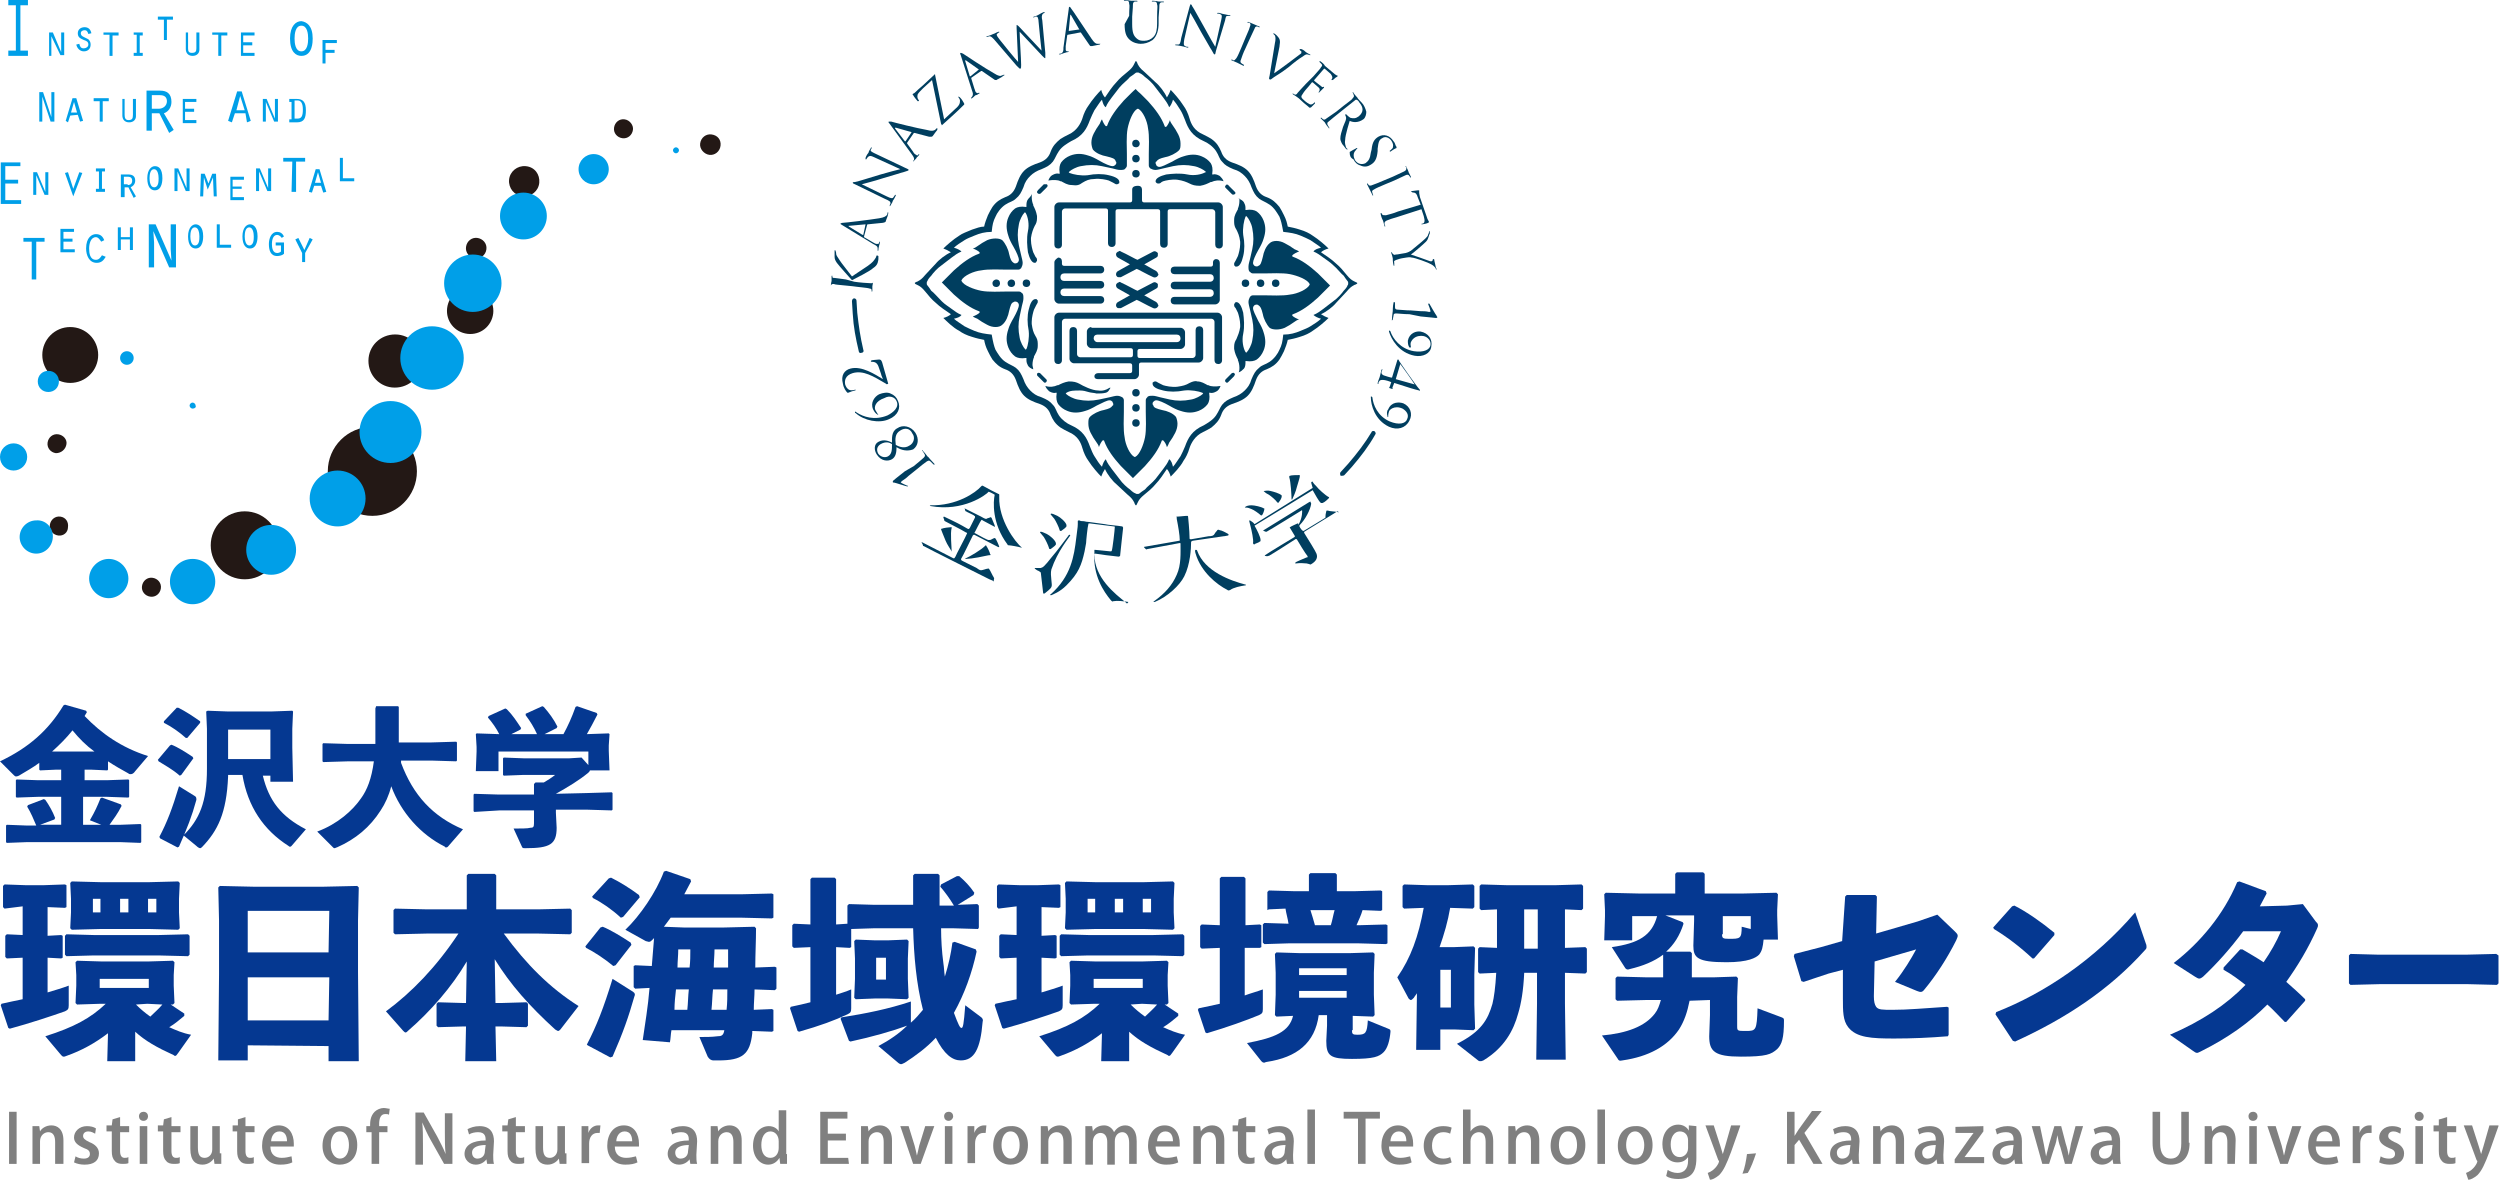 <?xml version="1.0" encoding="utf-8"?>
<!-- Generator: Adobe Illustrator 25.1.0, SVG Export Plug-In . SVG Version: 6.00 Build 0)  -->
<svg version="1.1" id="レイヤー_1" xmlns="http://www.w3.org/2000/svg" xmlns:xlink="http://www.w3.org/1999/xlink" x="0px"
	 y="0px" viewBox="0 0 331 157" style="enable-background:new 0 0 331 157;" xml:space="preserve">
<style type="text/css">
	.st0{fill:#231815;}
	.st1{fill:#009FE8;}
	.st2{fill:#003E5F;}
	.st3{fill:#053891;}
	.st4{fill:#808080;}
</style>
<g>
	<g>
		<path class="st0" d="M65.3,41.5c-0.2,1.7-1.7,2.9-3.4,2.7s-2.9-1.7-2.7-3.4s1.7-2.9,3.4-2.7C64.2,38.3,65.5,39.8,65.3,41.5z"/>
		<path class="st0" d="M95.4,19.3c-0.1,0.8-0.8,1.3-1.5,1.2s-1.3-0.8-1.2-1.5c0.1-0.8,0.8-1.3,1.5-1.2C95,17.9,95.5,18.5,95.4,19.3z
			"/>
		<path class="st0" d="M64.4,33c-0.1,0.8-0.8,1.3-1.5,1.2c-0.8-0.1-1.3-0.8-1.2-1.5c0.1-0.8,0.8-1.3,1.5-1.2
			C63.9,31.6,64.5,32.2,64.4,33z"/>
		<path class="st0" d="M71.4,24.2c-0.1,1.1-1.1,1.9-2.2,1.8s-1.9-1.1-1.8-2.2s1.1-1.9,2.2-1.8C70.8,22.1,71.5,23.1,71.4,24.2z"/>
		<ellipse class="st0" cx="9.3" cy="47" rx="3.7" ry="3.7"/>
		<path class="st0" d="M21.3,77.9c-0.1,0.7-0.7,1.2-1.4,1.1c-0.7-0.1-1.2-0.7-1.1-1.4c0.1-0.7,0.7-1.2,1.4-1.1
			C20.9,76.6,21.4,77.2,21.3,77.9z"/>
		<path class="st0" d="M8.8,58.8C8.7,59.5,8.1,60,7.4,60c-0.7-0.1-1.2-0.7-1.1-1.4c0.1-0.7,0.7-1.2,1.4-1.1
			C8.4,57.6,8.9,58.2,8.8,58.8z"/>
		<path class="st0" d="M83.8,17.2c-0.1,0.7-0.7,1.2-1.4,1.1c-0.7-0.1-1.2-0.7-1.1-1.4c0.1-0.7,0.7-1.2,1.4-1.1
			C83.4,15.9,83.9,16.6,83.8,17.2z"/>
		<path class="st0" d="M9,69.8c0,0.7-0.6,1.2-1.3,1.1s-1.2-0.7-1.1-1.4c0.1-0.7,0.7-1.2,1.4-1.1S9.1,69.1,9,69.8z"/>
		<path class="st0" d="M55.8,48.2c-0.2,1.9-1.9,3.3-3.9,3.1c-1.9-0.2-3.3-1.9-3.1-3.9c0.2-1.9,1.9-3.3,3.9-3.1
			C54.6,44.5,56,46.2,55.8,48.2z"/>
		<ellipse class="st0" cx="32.4" cy="72.2" rx="4.5" ry="4.5"/>
		<ellipse class="st0" cx="49.3" cy="62.4" rx="5.9" ry="5.9"/>
	</g>
	<g>
		<path class="st1" d="M25.5,54.1c-0.2,0-0.4-0.2-0.4-0.4s0.2-0.4,0.4-0.4c0.2,0,0.4,0.2,0.4,0.4C26,53.9,25.8,54.1,25.5,54.1z"/>
		<circle class="st1" cx="16.8" cy="47.4" r="0.9"/>
		<path class="st1" d="M6.4,51.9c-0.8,0-1.4-0.6-1.4-1.4c0-0.8,0.6-1.4,1.4-1.4s1.4,0.6,1.4,1.4C7.8,51.3,7.2,51.9,6.4,51.9z"/>
		<circle class="st1" cx="1.8" cy="60.5" r="1.8"/>
		<path class="st1" d="M4.8,73.3c-1.2,0-2.2-1-2.2-2.2s1-2.2,2.2-2.2C6,68.8,7,69.8,7,71C7,72.3,6,73.3,4.8,73.3z"/>
		<path class="st1" d="M14.4,79.2c-1.4,0-2.6-1.2-2.6-2.6S13,74,14.4,74s2.6,1.2,2.6,2.6S15.8,79.2,14.4,79.2z"/>
		<circle class="st1" cx="25.5" cy="77" r="3"/>
		<ellipse class="st1" cx="35.9" cy="72.8" rx="3.3" ry="3.3"/>
		<ellipse class="st1" cx="44.7" cy="66" rx="3.7" ry="3.7"/>
		<ellipse class="st1" cx="51.7" cy="57.2" rx="4.1" ry="4.1"/>
		<ellipse class="st1" cx="57.2" cy="47.4" rx="4.2" ry="4.2"/>
		<circle class="st1" cx="62.6" cy="37.5" r="3.8"/>
		<circle class="st1" cx="69.3" cy="28.6" r="3.1"/>
		<circle class="st1" cx="78.6" cy="22.4" r="2"/>
		<path class="st1" d="M89.5,20.3c-0.2,0-0.4-0.2-0.4-0.4c0-0.2,0.2-0.4,0.4-0.4c0.2,0,0.4,0.2,0.4,0.4
			C89.9,20.1,89.7,20.3,89.5,20.3z"/>
	</g>
	<g>
		<path class="st1" d="M5.2,12.2h0.5l1.1,3.3l0,0v-0.9v-2.4h0.4v3.9H6.7l-1.1-3.3l0,0v0.9v2.4H5.2V12.2z"/>
		<path class="st1" d="M9.3,15.3L9,16.2L8.7,16l0.9-3h0.5l0.9,3l-0.4,0.1l-0.3-0.9L9.3,15.3L9.3,15.3z M9.8,13.5l-0.4,1.4h0.8
			L9.8,13.5z"/>
		<path class="st1" d="M13.2,13.4h-0.8V13h2v0.4h-0.8v2.7h-0.4V13.4z"/>
		<path class="st1" d="M16.5,13.1v2.1c0,0.4,0.1,0.7,0.5,0.7c0.5,0,0.6-0.2,0.6-0.7v-2.1H18v2.3c0,0.4-0.3,0.8-0.9,0.8
			s-0.9-0.4-0.9-0.9v-2.2C16.2,13.1,16.5,13.1,16.5,13.1z"/>
		<path class="st1" d="M19.5,12h1.7c0.9,0,1.5,0.4,1.5,1.5c0,0.7-0.4,1.3-1,1.5l1.3,2.2l-0.6,0.4L21.1,15h-1v2.3h-0.7V12H19.5z
			 M21,14.4c0.6,0,1.1-0.4,1.1-1c0-0.5-0.3-0.8-0.9-0.8h-1.1v1.8H21z"/>
		<path class="st1" d="M24.1,13.1H26v0.4h-1.5v0.9h1.2v0.4h-1.2v1.1H26v0.4h-1.8v-3.2H24.1z"/>
		<path class="st1" d="M31.1,15l-0.4,1.2L30.2,16l1.2-3.9H32l1.2,3.9l-0.5,0.2L32.5,15H31.1z M31.8,12.7l-0.5,1.9h1.1L31.8,12.7z"/>
		<path class="st1" d="M34.8,13.1h0.5l1.1,2.6l0,0v-0.8v-1.8h0.4v3h-0.5l-1.1-2.6l0,0v0.8v1.8h-0.4V13.1z"/>
		<path class="st1" d="M38.3,13.1h1c0.8,0,1.2,0.4,1.2,1.5c0,1-0.2,1.6-1.2,1.6h-1v-0.4h0.3v-2.3h-0.3V13.1z M39,15.7h0.4
			c0.5,0,0.7-0.3,0.7-1.2s-0.3-1.2-0.7-1.2H39V15.7z"/>
		<g>
			<path class="st1" d="M0.1,21.5h2.6V22h-2v1.8h1.7v0.5H0.7v2.2h2.1V27H0.1V21.5z"/>
			<path class="st1" d="M4.4,22.8h0.5L6,25.4l0,0v-0.8v-1.8h0.4v3H5.9l-1.1-2.6l0,0V24v1.8H4.4V22.8z"/>
			<path class="st1" d="M10.5,22.8l0.4,0.1L9.7,26l0,0l-1.1-3.1L9,22.8L9.7,25L10.5,22.8z"/>
			<path class="st1" d="M12.7,25h0.4v-2.3h-0.4v-0.4h1.2v0.4h-0.4V25h0.4v0.4h-1.2V25z"/>
			<path class="st1" d="M16,23.1h1c0.5,0,0.9,0.2,0.9,0.8c0,0.4-0.2,0.7-0.6,0.9L18,26l-0.3,0.2L17,24.8h-0.5v1.3H16V23.1z
				 M16.9,24.5c0.4,0,0.6-0.2,0.6-0.6c0-0.3-0.2-0.5-0.5-0.5h-0.6v1h0.5V24.5z"/>
			<path class="st1" d="M21.5,23.6c0,0.2,0,1.6-1,1.6c-0.5,0-1-0.4-1-1.6s0.6-1.6,1-1.6C21,22,21.5,22.3,21.5,23.6z M19.8,23.6
				c0,0.4,0.1,1.2,0.6,1.2c0.6,0,0.6-0.8,0.6-1.2c0-0.4-0.1-1.2-0.6-1.2S19.8,23.1,19.8,23.6z"/>
			<path class="st1" d="M23.1,22.3h0.5l1.1,2.6l0,0v-0.8v-1.8h0.4v3h-0.5l-1.1-2.6l0,0v0.8v1.8h-0.4V22.3z"/>
			<path class="st1" d="M27,23.5L27,23.5L26.9,26h-0.4l0.1-3h0.5l0.5,1.3l0.5-1.3h0.5l0.1,3h-0.4l-0.1-2.5l0,0l-0.7,1.6L27,23.5z"/>
			<path class="st1" d="M30.5,23.4h1.8v0.4h-1.5v0.9H32V25h-1.2v1.1h1.5v0.4h-1.8V23.4z"/>
			<path class="st1" d="M33.9,22.3h0.5l1.1,2.6l0,0v-0.8v-1.8h0.4v3h-0.5l-1.1-2.6l0,0v0.8v1.8h-0.4V22.3z"/>
			<path class="st1" d="M38.7,21.4h-1.2v-0.5h2.9v0.5h-1.2v4h-0.6L38.7,21.4L38.7,21.4z"/>
			<path class="st1" d="M41.6,24.6l-0.3,0.9l-0.4-0.1l0.9-3h0.5l0.9,3l-0.4,0.1l-0.3-0.9H41.6z M42.1,22.8l-0.4,1.4h0.8L42.1,22.8z"
				/>
			<path class="st1" d="M45,20.9h0.4v2.7h1.5V24H45V20.9z"/>
		</g>
		<path class="st1" d="M4.2,32H3.1v-0.5h2.8V32H4.8v5H4.2V32z"/>
		<path class="st1" d="M8,30.3h1.8v0.4H8.4v0.9h1.2V32H8.4v1h1.5v0.4H8V30.3z"/>
		<path class="st1" d="M14,34c-0.3,0.5-0.6,0.8-1.2,0.8c-1,0-1.4-1-1.4-1.9c0-1.5,0.8-1.9,1.3-1.9c0.6,0,0.9,0.3,1.1,0.8L13.4,32
			c-0.2-0.3-0.4-0.6-0.7-0.6c-0.7,0-0.9,0.9-0.9,1.5s0.1,1.5,0.9,1.5c0.4,0,0.6-0.3,0.8-0.6L14,34z"/>
		<path class="st1" d="M15.6,30.1H16v1.3h1.2v-1.3h0.4v3h-0.4v-1.4H16v1.4h-0.4V30.1z"/>
		<path class="st1" d="M19.7,29.7h0.9l2.1,4.8l0,0L22.6,33v-3.3h0.7v5.7h-0.9l-2.1-4.8l0,0l0.1,1.5v3.3h-0.7V29.7z"/>
		<path class="st1" d="M26.9,31.3c0,0.2,0,1.6-1,1.6c-0.5,0-1-0.4-1-1.6c0-1.2,0.6-1.6,1-1.6C26.3,29.7,26.9,30,26.9,31.3z
			 M25.2,31.3c0,0.4,0.1,1.2,0.6,1.2c0.6,0,0.6-0.8,0.6-1.2c0-0.4-0.1-1.2-0.6-1.2C25.3,30.1,25.2,30.8,25.2,31.3z"/>
		<path class="st1" d="M28.7,29.7h0.4v2.7h1.5v0.4h-1.9V29.7z"/>
		<path class="st1" d="M34.1,31.3c0,0.2,0,1.6-1,1.6c-0.5,0-1-0.4-1-1.6c0-1.2,0.6-1.6,1-1.6C33.5,29.7,34.1,30,34.1,31.3z
			 M32.4,31.3c0,0.4,0.1,1.2,0.6,1.2c0.6,0,0.6-0.8,0.6-1.2c0-0.4-0.1-1.2-0.6-1.2C32.5,30.1,32.4,30.8,32.4,31.3z"/>
		<path class="st1" d="M37.6,33.6c-0.2,0.2-0.6,0.3-0.9,0.3c-0.9,0-1.1-0.8-1.1-1.6c0-0.7,0.3-1.6,1.1-1.6c0.4,0,0.7,0.2,0.9,0.6
			l-0.3,0.2c-0.1-0.2-0.4-0.4-0.6-0.4c-0.6,0-0.7,0.8-0.7,1.2c0,0.5,0.1,1.2,0.7,1.2c0.2,0,0.4-0.1,0.5-0.2v-0.8h-0.7v-0.4h1.1V33.6
			z"/>
		<path class="st1" d="M41,31.5l0.4,0.2l-1,1.8v1.2H40v-1.2l-0.9-1.8l0.4-0.2l0.8,1.6L41,31.5z"/>
		<g>
			<path class="st1" d="M6.5,4.3H7l1.1,2.6l0,0V6.1V4.3h0.4v3H8L6.8,4.8l0,0v0.8v1.8H6.5V4.3z"/>
			<path class="st1" d="M10.5,5.8c0.1,0.4,0.2,0.6,0.6,0.6c0.3,0,0.6-0.2,0.6-0.5c0-0.4-0.3-0.5-0.6-0.6c-0.4-0.2-0.8-0.3-0.8-0.9
				c0-0.5,0.4-0.8,0.9-0.8s0.8,0.3,0.9,0.8l-0.4,0.1C11.6,4.2,11.5,4,11.2,4c-0.2,0-0.5,0.1-0.5,0.4s0.2,0.4,0.4,0.5l0.6,0.3
				C11.9,5.4,12,5.6,12,5.9c0,0.6-0.4,0.9-0.9,0.9s-0.9-0.4-1-0.9L10.5,5.8z"/>
			<path class="st1" d="M14.5,4.6h-0.8V4.3h2v0.4h-0.8v2.7h-0.4V4.6z"/>
			<path class="st1" d="M17.7,7h0.4V4.6h-0.4V4.3h1.2v0.4h-0.4V7h0.4v0.4h-1.2V7z"/>
			<path class="st1" d="M21.7,2.6h-0.8V2.2h2v0.4h-0.8v2.7h-0.4C21.7,5.3,21.7,2.6,21.7,2.6z"/>
			<path class="st1" d="M24.9,4.3v2.1C24.9,6.8,25,7,25.4,7C25.9,7,26,6.8,26,6.4V4.3h0.4v2.3c0,0.4-0.3,0.8-0.9,0.8
				S24.6,7,24.6,6.5V4.3H24.9z"/>
			<path class="st1" d="M28.9,4.6h-0.8V4.3h2v0.4h-0.8v2.7h-0.4C28.9,7.4,28.9,4.6,28.9,4.6z"/>
			<path class="st1" d="M31.9,4.3h1.8v0.4h-1.5v0.9h1.2V6h-1.2v1h1.5v0.4h-1.8C31.9,7.4,31.9,4.3,31.9,4.3z"/>
			<path class="st1" d="M41.4,5.1c0,0.4,0,2.3-1.5,2.3c-0.7,0-1.5-0.5-1.5-2.3c0-1.7,0.8-2.3,1.5-2.3C40.6,2.9,41.4,3.4,41.4,5.1z
				 M39,5.1c0,0.6,0.1,1.7,0.9,1.7c0.8,0,0.9-1.1,0.9-1.7s-0.1-1.7-0.9-1.7C39.1,3.4,39,4.5,39,5.1z"/>
			<path class="st1" d="M42.8,5.3h1.8v0.4h-1.5v0.9h1.2V7h-1.2v1.4h-0.4V5.3H42.8z"/>
			<g>
				<path class="st1" d="M2.1,0.7h-1V0h2.6v0.7h-1v6h1v0.7H1.1V6.7h1V0.7z"/>
			</g>
		</g>
	</g>
</g>
<g>
	<g>
		<path class="st2" d="M149.9,56c0-0.3,0.2-0.5,0.5-0.5s0.5,0.2,0.5,0.5s-0.2,0.5-0.5,0.5C150.1,56.5,149.9,56.3,149.9,56z"/>
		<path class="st2" d="M149.9,52c0-0.3,0.2-0.5,0.5-0.5s0.5,0.2,0.5,0.5s-0.2,0.5-0.5,0.5C150.1,52.5,149.9,52.3,149.9,52z"/>
		<path class="st2" d="M149.9,54c0-0.3,0.2-0.5,0.5-0.5s0.5,0.2,0.5,0.5s-0.2,0.5-0.5,0.5C150.1,54.5,149.9,54.3,149.9,54z"/>
		<path class="st2" d="M168.9,38c-0.3,0-0.5-0.2-0.5-0.5s0.2-0.5,0.5-0.5s0.5,0.2,0.5,0.5S169.2,38,168.9,38z"/>
		<path class="st2" d="M164.9,38c-0.3,0-0.5-0.2-0.5-0.5s0.2-0.5,0.5-0.5s0.5,0.2,0.5,0.5S165.2,38,164.9,38z"/>
		<path class="st2" d="M166.9,38c-0.3,0-0.5-0.2-0.5-0.5s0.2-0.5,0.5-0.5s0.5,0.2,0.5,0.5S167.2,38,166.9,38z"/>
		<path class="st2" d="M150.9,19c0,0.3-0.2,0.5-0.5,0.5s-0.5-0.2-0.5-0.5s0.2-0.5,0.5-0.5S150.9,18.8,150.9,19z"/>
		<path class="st2" d="M150.9,23c0,0.3-0.2,0.5-0.5,0.5s-0.5-0.2-0.5-0.5s0.2-0.5,0.5-0.5S150.9,22.7,150.9,23z"/>
		<path class="st2" d="M150.9,21c0,0.3-0.2,0.5-0.5,0.5s-0.5-0.2-0.5-0.5s0.2-0.5,0.5-0.5S150.9,20.7,150.9,21z"/>
		<path class="st2" d="M131.9,37c0.3,0,0.5,0.2,0.5,0.5s-0.2,0.5-0.5,0.5s-0.5-0.2-0.5-0.5S131.7,37,131.9,37z"/>
		<path class="st2" d="M135.9,37c0.3,0,0.5,0.2,0.5,0.5s-0.2,0.5-0.5,0.5s-0.5-0.2-0.5-0.5S135.6,37,135.9,37z"/>
		<path class="st2" d="M133.9,37c0.3,0,0.5,0.2,0.5,0.5s-0.2,0.5-0.5,0.5s-0.5-0.2-0.5-0.5S133.7,37,133.9,37z"/>
		<path class="st2" d="M121.2,37.6c0,0,0.2,0.1,0.4,0.2c0.2,0.1,0.5,0.3,0.9,0.8s0.9,1.1,1.4,1.5c0.5,0.5,1.4,1.1,2,1.5
			c-0.2,0.2-0.6,0.4-1,0.5c0.4,0.4,1.3,1.3,2.1,1.7c0.4,0.3,1,0.6,1.7,0.8c0.6,0.2,1.1,0.3,1.6,0.4c0.1,0.5,0.2,0.9,0.5,1.5
			c0.2,0.4,0.4,0.8,0.6,1.1c0.5,0.6,0.9,1,1.7,1.3c0.6,0.2,1.1,0.6,1.4,1.4c0.3,0.9,0.6,1.6,1.1,2.1s1.2,0.8,2.1,1.1
			c0.8,0.3,1.2,0.8,1.4,1.4c0.3,0.7,0.6,1.2,1.3,1.7c0.3,0.2,0.7,0.4,1.1,0.6c1.2,0.5,1.6,1.4,1.8,2.1c0.2,0.7,0.5,1.3,0.8,1.7
			c0.5,0.8,1.3,1.7,1.7,2.1c0.1-0.3,0.3-0.7,0.5-1c0.3,0.7,1,1.6,1.5,2c0.5,0.5,1.1,1,1.5,1.4c0.5,0.4,0.7,0.7,0.8,0.9
			c0.1,0.1,0.1,0.3,0.2,0.4c0,0,0,0.1,0.1,0.1c0,0,0.1,0,0.1-0.1c0,0,0.1-0.2,0.2-0.4c0.1-0.2,0.3-0.5,0.8-0.9s1.1-0.9,1.5-1.4
			c0.5-0.5,1.1-1.4,1.5-2c0.2,0.2,0.4,0.6,0.5,1c0.4-0.4,1.3-1.3,1.7-2.1c0.3-0.4,0.6-1,0.8-1.7c0.2-0.6,0.7-1.6,1.8-2.1
			c0.4-0.2,0.8-0.4,1.1-0.6c0.6-0.5,1-0.9,1.3-1.7c0.2-0.6,0.6-1.1,1.4-1.4c0.9-0.3,1.6-0.6,2.1-1.1s0.8-1.2,1.1-2.1
			c0.3-0.8,0.8-1.2,1.4-1.4c0.7-0.3,1.2-0.6,1.7-1.3c0.2-0.3,0.4-0.7,0.6-1.1c0.2-0.5,0.4-1,0.5-1.5c0.5-0.1,1-0.2,1.6-0.4
			c0.7-0.2,1.3-0.5,1.7-0.8c0.8-0.5,1.7-1.3,2.1-1.7c-0.3-0.1-0.7-0.3-1-0.5c0.7-0.3,1.6-1,2-1.5c0.5-0.5,1-1.1,1.4-1.5
			c0.4-0.5,0.7-0.7,0.9-0.8c0.1-0.1,0.3-0.1,0.4-0.2c0,0,0.1,0,0.1-0.1c0,0,0-0.1-0.1-0.1c0,0-0.2-0.1-0.4-0.2
			c-0.2-0.1-0.5-0.3-0.9-0.8s-0.9-1.1-1.4-1.5c-0.5-0.5-1.4-1.1-2-1.5c0.2-0.2,0.6-0.4,1-0.5c-0.4-0.4-1.3-1.2-2.1-1.7
			c-0.4-0.3-1-0.6-1.7-0.8c-0.6-0.2-1.1-0.3-1.6-0.4c-0.1-0.5-0.2-0.9-0.5-1.5c-0.2-0.4-0.4-0.8-0.6-1.1c-0.5-0.6-0.9-1-1.7-1.3
			c-0.6-0.2-1.1-0.6-1.4-1.4c-0.3-0.9-0.6-1.6-1.1-2.1s-1.2-0.8-2.1-1.1c-0.8-0.3-1.2-0.8-1.4-1.4c-0.3-0.7-0.6-1.2-1.3-1.7
			c-0.3-0.2-0.7-0.4-1.1-0.6c-1.2-0.5-1.6-1.4-1.8-2.1c-0.2-0.7-0.5-1.3-0.8-1.7c-0.5-0.8-1.3-1.7-1.7-2.1c-0.1,0.3-0.3,0.7-0.5,1
			c-0.3-0.7-1-1.6-1.5-2c-0.5-0.5-1.1-1-1.5-1.4c-0.5-0.4-0.7-0.7-0.8-0.9c-0.1-0.1-0.1-0.3-0.2-0.4c0,0,0-0.1-0.1-0.1
			c0,0-0.1,0-0.1,0.1c0,0-0.1,0.2-0.2,0.4c-0.1,0.2-0.3,0.5-0.8,0.9s-1.1,0.9-1.5,1.4c-0.5,0.5-1.1,1.4-1.5,2
			c-0.2-0.2-0.4-0.6-0.5-1c-0.4,0.4-1.2,1.3-1.7,2.1c-0.3,0.4-0.6,1-0.8,1.7c-0.2,0.6-0.7,1.6-1.8,2.1c-0.4,0.2-0.8,0.4-1.1,0.6
			c-0.6,0.5-1,0.9-1.3,1.7c-0.2,0.6-0.6,1.1-1.4,1.4c-0.9,0.3-1.6,0.6-2.1,1.1s-0.8,1.2-1.1,2.1c-0.3,0.8-0.8,1.2-1.4,1.4
			c-0.7,0.3-1.2,0.6-1.7,1.3c-0.2,0.3-0.4,0.7-0.6,1.1c-0.2,0.5-0.4,1-0.5,1.5c-0.5,0-1,0.2-1.6,0.4c-0.7,0.3-1.3,0.5-1.7,0.8
			c-0.8,0.5-1.7,1.3-2.1,1.7c0.3,0.1,0.7,0.3,1,0.5c-0.7,0.3-1.6,1-2,1.5c-0.5,0.5-1,1.1-1.4,1.5c-0.4,0.5-0.7,0.7-0.9,0.8
			c-0.1,0.1-0.3,0.1-0.4,0.2C121.1,37.4,121.1,37.5,121.2,37.6C121.1,37.5,121.1,37.6,121.2,37.6z M122.8,37.2
			c0-0.1,0.2-0.4,0.5-0.7c0.2-0.3,0.8-1,1.4-1.4c0.4-0.3,0.9-0.7,1.3-1s0.8-0.6,1.3-0.8c-0.2-0.2-0.6-0.4-1-0.5
			c0.3-0.3,0.9-0.7,1.4-1c0.3-0.2,0.8-0.4,1.3-0.6c0.7-0.3,1.4-0.5,2.3-0.5c0.1-1,0.2-1.4,0.5-2c0.2-0.5,0.7-1.2,1.3-1.6
			s1-0.4,1.4-0.8c0.5-0.4,0.7-0.8,1-1.5c0.2-0.7,0.5-1.1,0.9-1.5s0.9-0.7,1.5-0.9c0.7-0.3,1.1-0.5,1.5-1c0.3-0.4,0.4-0.8,0.8-1.4
			c0.4-0.6,1.1-1,1.6-1.3c1.6-0.7,2.1-1.7,2.5-2.8c0.2-0.5,0.4-0.9,0.6-1.3c0.3-0.4,0.7-1.1,1-1.4c0.1,0.4,0.2,0.8,0.5,1
			c0.2-0.5,0.5-0.9,0.8-1.3c0.3-0.4,0.7-0.9,1-1.3c0.4-0.5,1.2-1.1,1.4-1.4c0.3-0.2,0.6-0.4,0.7-0.5c0.1-0.1,0.2-0.1,0.3-0.1
			s0.2,0,0.3,0.1c0.1,0,0.4,0.2,0.7,0.5c0.3,0.2,1,0.8,1.4,1.4c0.3,0.4,0.7,0.9,1,1.3c0.3,0.4,0.6,0.8,0.8,1.3
			c0.2-0.2,0.4-0.6,0.5-1c0.3,0.3,0.7,0.9,1,1.4c0.2,0.3,0.4,0.8,0.6,1.3c0.4,1.1,0.9,2.1,2.5,2.8c0.5,0.2,1.2,0.7,1.6,1.3
			c0.4,0.6,0.4,1,0.8,1.4c0.4,0.5,0.8,0.7,1.5,1c0.7,0.2,1.1,0.5,1.5,0.9s0.7,0.9,0.9,1.5c0.3,0.7,0.5,1.1,1,1.5
			c0.4,0.3,0.8,0.4,1.4,0.8c0.6,0.4,1,1.1,1.3,1.6c0.2,0.5,0.3,0.9,0.5,2c0.9,0.1,1.6,0.2,2.3,0.5c0.5,0.2,0.9,0.4,1.3,0.6
			c0.4,0.3,1.1,0.7,1.4,1c-0.4,0.1-0.8,0.2-1,0.5c0.5,0.2,0.9,0.5,1.3,0.8c0.4,0.3,0.9,0.6,1.3,1c0.5,0.4,1.1,1.2,1.4,1.4
			c0.2,0.3,0.4,0.6,0.5,0.7c0.1,0.1,0.1,0.2,0.1,0.3s0,0.2-0.1,0.3c0,0.1-0.2,0.4-0.5,0.7c-0.2,0.3-0.8,1-1.4,1.4
			c-0.4,0.3-0.9,0.7-1.3,1c-0.4,0.3-0.8,0.6-1.3,0.8c0.2,0.2,0.6,0.4,1,0.5c-0.3,0.3-0.9,0.7-1.4,1c-0.3,0.2-0.8,0.4-1.3,0.6
			c-0.7,0.3-1.4,0.5-2.3,0.5c-0.1,1-0.2,1.4-0.5,2c-0.2,0.5-0.7,1.2-1.3,1.6c-0.6,0.4-1,0.4-1.4,0.8c-0.5,0.4-0.7,0.8-1,1.5
			c-0.2,0.7-0.5,1.1-0.9,1.5s-0.9,0.7-1.5,0.9c-0.7,0.3-1.1,0.5-1.5,1c-0.3,0.4-0.4,0.8-0.8,1.4c-0.4,0.6-1.1,1-1.6,1.3
			c-1.6,0.7-2.1,1.7-2.5,2.8c-0.2,0.5-0.4,0.9-0.6,1.3c-0.3,0.4-0.7,1.1-1,1.4c-0.1-0.4-0.2-0.8-0.5-1c-0.2,0.5-0.5,0.9-0.8,1.3
			c-0.3,0.4-0.7,0.9-1,1.3c-0.4,0.5-1.2,1.1-1.4,1.4c-0.3,0.2-0.6,0.4-0.7,0.5c-0.1,0.1-0.2,0.1-0.3,0.1s-0.2,0-0.3-0.1
			c-0.1,0-0.4-0.2-0.7-0.5c-0.3-0.2-1-0.8-1.4-1.4c-0.3-0.4-0.7-0.9-1-1.3c-0.3-0.4-0.6-0.8-0.8-1.3c-0.2,0.2-0.4,0.6-0.5,1
			c-0.3-0.3-0.7-0.9-1-1.4c-0.2-0.3-0.4-0.8-0.6-1.3c-0.4-1.1-0.9-2.1-2.5-2.8c-0.5-0.2-1.2-0.7-1.6-1.3c-0.4-0.6-0.4-1-0.8-1.4
			c-0.4-0.5-0.8-0.7-1.5-1c-0.7-0.2-1.1-0.5-1.5-0.9s-0.7-0.9-0.9-1.5c-0.3-0.7-0.5-1.1-1-1.5c-0.4-0.3-0.8-0.4-1.4-0.8
			c-0.6-0.4-1-1.1-1.3-1.6c-0.2-0.5-0.3-0.9-0.5-2c-0.9-0.1-1.6-0.2-2.3-0.5c-0.5-0.2-0.9-0.4-1.3-0.6c-0.4-0.3-1.1-0.7-1.4-1
			c0.4-0.1,0.8-0.2,1-0.5c-0.5-0.2-0.9-0.5-1.3-0.8s-0.9-0.6-1.3-1c-0.5-0.5-1.1-1.2-1.4-1.4c-0.2-0.3-0.4-0.6-0.5-0.7
			c-0.1-0.1-0.1-0.2-0.1-0.3C122.7,37.4,122.7,37.3,122.8,37.2z"/>
		<path class="st2" d="M149.8,12.3l-1,1c-1,1.1-1.8,2.2-2.2,3.3c0,0,0,0.1-0.1,0.1h-0.1c-0.2-0.2-0.4-0.6-0.5-0.9
			c-0.1,0.1-0.3,0.6-0.3,0.6c-0.3,0.4-0.6,0.9-0.8,1.3s-0.3,0.8-0.3,1.2c0,0.3,0.1,0.7,0.2,0.9c0.4,0.5,1.2,0.8,1.8,0.9
			c0.8,0.2,1.1,0.3,1.2,0.6c0,0.1,0.1,0.1,0.1,0.2s0,0.2-0.1,0.3c-0.1,0.1-0.2,0.2-0.4,0.2c-0.3,0-1-0.3-1.7-0.7
			c-0.5-0.3-1.1-0.6-1.5-0.7c-0.9-0.3-1.6-0.3-2.4,0c-0.5,0.2-0.9,0.5-1.2,0.9c-0.2,0.3-0.3,0.8-0.2,1.4V23h-0.1
			c-0.4-0.1-0.7,0.1-0.9,0.2s-0.4,0.4-0.5,0.7c0.6-0.1,1.3-0.1,1.6,0.1h0.1c0.4,0.2,0.8,0.5,1.4,0.5c0.7,0.1,1,0,1.4-0.3
			c0.5-0.3,0.9-0.5,1.6-0.5c0.7-0.1,1.6,0.1,1.9,0.2l0.6,0.3c0.2,0.1,0.3,0.2,0.4,0.2c0.1,0,0.2,0,0.3-0.1c0.1,0,0.1-0.1,0.1-0.2
			c0-0.4-0.5-0.7-1.4-0.9c-0.8-0.2-1.8-0.2-2.8,0c-0.9,0.1-1.9-0.1-2.4-0.3l-0.1-0.1l0.1-0.1c0.2-0.2,0.9-0.6,1.5-0.7
			c1-0.2,1.9-0.2,2.8,0l1.4,0.3c0.4,0.1,0.7,0.2,1,0.2s0.6,0,0.7-0.2c0.1-0.1,0.2-0.2,0.2-0.4v-0.8v-0.7l0,0c0-0.8-0.1-2.4,0.1-3.4
			c0.2-1,0.7-2.3,1.3-2.6l0,0h0.1c0.6,0.3,1.2,1.6,1.3,2.6c0.2,1,0.1,2.6,0.1,3.4l0,0v0.7v0.8c0,0.2,0.1,0.3,0.2,0.4
			c0.2,0.1,0.4,0.2,0.7,0.2c0.2,0,0.6-0.1,1-0.2l1.3-0.3c1-0.2,1.8-0.2,2.8,0c0.6,0.1,1.3,0.5,1.5,0.7l0.1,0.1h-0.1
			c-0.5,0.3-1.5,0.5-2.4,0.3c-1-0.2-2-0.1-2.8,0c-0.8,0.2-1.4,0.5-1.4,0.9c0,0.1,0,0.1,0.1,0.2s0.2,0.1,0.3,0.1
			c0.2,0,0.3-0.1,0.4-0.2L154,24c0.3-0.1,1.2-0.3,1.9-0.2c0.7,0.1,1.2,0.3,1.6,0.5c0.4,0.2,0.7,0.3,1.4,0.3c0.6-0.1,1-0.3,1.4-0.5
			h0.1c0.4-0.2,1-0.3,1.6-0.1c-0.1-0.3-0.3-0.5-0.5-0.7c-0.2-0.1-0.5-0.3-0.9-0.2c-0.1,0-0.1,0-0.1,0V23c0.1-0.6,0-1.1-0.2-1.4
			c-0.3-0.4-0.7-0.7-1.2-0.9c-0.7-0.3-1.5-0.3-2.4,0c-0.4,0.1-1,0.4-1.5,0.7c-0.8,0.4-1.4,0.7-1.7,0.7c-0.2,0-0.3-0.1-0.4-0.2
			c0-0.1-0.1-0.2-0.1-0.3c0-0.1,0-0.2,0.1-0.2c0.2-0.3,0.4-0.4,1.2-0.6c0.6-0.1,1.4-0.5,1.8-0.9c0.2-0.2,0.2-0.5,0.2-0.9
			s-0.1-0.8-0.3-1.2c-0.2-0.4-0.5-0.9-0.8-1.3c0,0-0.3-0.4-0.3-0.6c-0.1,0.3-0.3,0.7-0.5,0.9h-0.1c0,0-0.1,0-0.1-0.1
			c-0.4-1.1-1.2-2.2-2.2-3.3l-1-1c0,0-0.6-0.5-0.6-0.6C150.4,11.7,149.8,12.3,149.8,12.3z"/>
		<path class="st2" d="M136.1,26.4c-0.1,0.1-0.2,0.4-0.2,0.7c0,0.1,0,0.1,0,0.2l0,0v0.1h-0.1c-0.6-0.1-1.1,0-1.4,0.2
			c-0.4,0.3-0.7,0.7-0.9,1.2c-0.3,0.7-0.3,1.5,0,2.4c0.1,0.4,0.4,1,0.7,1.5c0.4,0.7,0.7,1.4,0.7,1.7c0,0.2-0.1,0.3-0.2,0.4
			c-0.2,0.1-0.4,0.1-0.5,0c-0.3-0.2-0.4-0.4-0.6-1.2c-0.1-0.6-0.5-1.4-0.9-1.8c-0.4-0.3-1.3-0.3-2,0c-0.4,0.2-0.9,0.5-1.3,0.8
			c0,0-0.4,0.3-0.6,0.3c0.3,0.1,0.7,0.3,0.9,0.5v0.1l0,0c0,0,0,0.1-0.1,0.1c-1.1,0.4-2.2,1.2-3.3,2.2l-1,1l-0.6,0.6l0.6,0.6l1,1
			c1.1,1,2.2,1.8,3.3,2.2c0,0,0.1,0,0.1,0.1l0,0v0.1c-0.2,0.2-0.6,0.4-0.9,0.5c0.1,0.1,0.6,0.3,0.6,0.3c0.4,0.3,0.9,0.6,1.3,0.8
			c0.7,0.4,1.6,0.4,2,0c0.5-0.4,0.8-1.2,0.9-1.8c0.2-0.8,0.3-1.1,0.6-1.2c0.1-0.1,0.3-0.1,0.5,0c0.1,0.1,0.2,0.2,0.2,0.4
			c0,0.3-0.3,1-0.7,1.7c-0.3,0.5-0.6,1.1-0.7,1.5c-0.3,0.9-0.3,1.6,0,2.4c0.2,0.5,0.5,0.9,0.9,1.2c0.3,0.2,0.8,0.3,1.4,0.2h0.1v0.1
			l0,0c0,0.1,0,0.1,0,0.2c0,0.3,0.1,0.5,0.2,0.7c0.1,0.2,0.4,0.4,0.7,0.5c0-0.2-0.1-0.4-0.1-0.6c0-0.4,0.1-0.8,0.2-1v-0.1
			c0.2-0.4,0.5-0.8,0.5-1.4c0-0.1,0-0.2,0-0.3c0-0.4-0.1-0.7-0.3-1c-0.3-0.5-0.4-0.9-0.5-1.6c0-0.1,0-0.2,0-0.3
			c0-0.6,0.2-1.3,0.3-1.6l0.3-0.6c0.1-0.2,0.2-0.3,0.2-0.4c0,0,0,0,0-0.1s0-0.2-0.1-0.2c0-0.1-0.1-0.1-0.2-0.1
			c-0.4,0-0.7,0.5-0.9,1.4c-0.2,0.8-0.2,1.8,0,2.8c0.1,0.9-0.1,2-0.3,2.4l-0.1,0.1l-0.1-0.1c-0.2-0.2-0.6-0.9-0.7-1.5
			c-0.2-1-0.2-1.9,0-2.8l0.3-1.4c0.1-0.4,0.2-0.7,0.2-1s0-0.6-0.2-0.7c-0.1-0.1-0.2-0.2-0.4-0.2h-0.8h-0.7h-0.1
			c-0.8,0-2.4,0.1-3.4-0.1c-1-0.2-2.3-0.7-2.6-1.3l0,0v-0.1c0.3-0.6,1.6-1.2,2.6-1.3c1-0.2,2.6-0.1,3.4-0.1l0,0h0.7h0.8
			c0.2,0,0.3-0.1,0.4-0.2c0.1-0.2,0.2-0.4,0.2-0.7c0-0.2-0.1-0.6-0.2-1l-0.3-1.3c-0.2-1-0.2-1.8,0-2.8c0.1-0.6,0.5-1.3,0.7-1.5
			l0.1-0.1l0.1,0.1c0.3,0.5,0.5,1.5,0.3,2.4c-0.2,1-0.1,2,0,2.8c0.2,0.8,0.5,1.4,0.9,1.4c0.1,0,0.1,0,0.2-0.1c0-0.1,0.1-0.1,0.1-0.2
			c0,0,0,0,0-0.1c0-0.2-0.1-0.3-0.2-0.4l-0.3-0.6c-0.1-0.3-0.3-1-0.3-1.6c0-0.1,0-0.2,0-0.3c0.1-0.7,0.3-1.2,0.5-1.6
			c0.2-0.3,0.3-0.6,0.3-1c0-0.1,0-0.2,0-0.3c-0.1-0.6-0.3-1-0.5-1.4v-0.1c-0.1-0.2-0.2-0.6-0.2-1c0-0.2,0-0.4,0.1-0.6
			C136.5,26.1,136.2,26.2,136.1,26.4z"/>
		<path class="st2" d="M164.1,26.6c0,0.4-0.1,0.8-0.2,1v0.1c-0.2,0.4-0.5,0.8-0.5,1.4c0,0.1,0,0.2,0,0.3c0,0.4,0.1,0.7,0.3,1
			c0.2,0.4,0.4,0.8,0.5,1.6c0,0.1,0,0.2,0,0.3c0,0.6-0.2,1.3-0.3,1.6l-0.3,0.6c-0.1,0.2-0.2,0.3-0.2,0.4c0,0,0,0,0,0.1
			s0,0.2,0.1,0.2c0,0.1,0.1,0.1,0.2,0.1c0.4,0,0.7-0.5,0.9-1.4c0.2-0.8,0.2-1.8,0-2.8c-0.1-0.9,0.1-1.9,0.3-2.4l0.1-0.1l0.1,0.1
			c0.2,0.2,0.6,0.9,0.7,1.5c0.2,1,0.2,1.9,0,2.8l-0.3,1.3c-0.1,0.4-0.2,0.7-0.2,1s0,0.6,0.2,0.7c0.1,0.1,0.2,0.2,0.4,0.2h0.8h0.7
			l0,0c0.8,0,2.4-0.1,3.4,0.1c1,0.2,2.3,0.7,2.6,1.3l0,0v0.1c-0.3,0.6-1.6,1.2-2.6,1.3c-1,0.2-2.6,0.1-3.4,0.1l0,0h-0.7h-0.8
			c-0.2,0-0.3,0.1-0.4,0.2c-0.1,0.2-0.2,0.4-0.2,0.7c0,0.2,0.1,0.6,0.2,1l0.3,1.3c0.2,1,0.2,1.8,0,2.8c-0.1,0.6-0.5,1.3-0.7,1.5
			l-0.1,0.1l-0.1-0.1c-0.3-0.5-0.5-1.5-0.3-2.4c0.2-1,0.1-2,0-2.8c-0.2-0.8-0.5-1.4-0.9-1.4c-0.1,0-0.1,0-0.2,0.1
			c0,0.1-0.1,0.1-0.1,0.2c0,0,0,0,0,0.1c0,0.2,0.1,0.3,0.2,0.4l0.3,0.6c0.1,0.3,0.3,1,0.3,1.6c0,0.1,0,0.2,0,0.3
			c-0.1,0.7-0.3,1.1-0.5,1.6c-0.2,0.3-0.3,0.6-0.3,1c0,0.1,0,0.2,0,0.3c0.1,0.6,0.3,1,0.5,1.4v0.1c0.1,0.2,0.2,0.6,0.2,1
			c0,0.2,0,0.4-0.1,0.6c0.3-0.1,0.5-0.3,0.7-0.5c0.1-0.1,0.2-0.4,0.2-0.7c0-0.1,0-0.1,0-0.2l0,0v-0.1h0.1c0.6,0.1,1.1,0,1.4-0.2
			c0.4-0.3,0.7-0.7,0.9-1.2c0.3-0.7,0.3-1.5,0-2.4c-0.1-0.4-0.4-1-0.7-1.5c-0.4-0.8-0.7-1.4-0.7-1.7c0-0.2,0.1-0.3,0.2-0.4
			c0.2-0.1,0.4-0.1,0.5,0c0.3,0.2,0.4,0.4,0.6,1.2c0.1,0.6,0.5,1.4,0.9,1.8c0.4,0.3,1.3,0.3,2,0c0.4-0.2,0.9-0.5,1.3-0.8
			c0,0,0.4-0.3,0.6-0.3c-0.3-0.1-0.7-0.3-0.9-0.5v-0.1l0,0c0,0,0-0.1,0.1-0.1c1.1-0.4,2.2-1.2,3.3-2.2l1-1l0.6-0.6l-0.6-0.6l-1-1
			c-1.1-1-2.2-1.8-3.3-2.2c0,0-0.1,0-0.1-0.1l0,0v-0.1c0.2-0.2,0.6-0.4,0.9-0.5c-0.1-0.1-0.6-0.3-0.6-0.3c-0.4-0.3-0.9-0.6-1.3-0.8
			c-0.7-0.4-1.6-0.4-2,0c-0.5,0.4-0.8,1.2-0.9,1.8c-0.2,0.8-0.3,1.1-0.6,1.2c-0.1,0.1-0.3,0.1-0.5,0c-0.1-0.1-0.2-0.2-0.2-0.4
			c0-0.3,0.3-1,0.7-1.7c0.3-0.5,0.6-1.1,0.7-1.5c0.3-0.9,0.3-1.6,0-2.4c-0.2-0.5-0.5-0.9-0.9-1.2c-0.3-0.2-0.8-0.3-1.4-0.2h-0.1
			c0,0,0,0,0-0.1l0,0c0-0.1,0-0.1,0-0.2c0-0.3-0.1-0.5-0.2-0.7c-0.1-0.2-0.4-0.4-0.7-0.5C164.1,26.1,164.1,26.4,164.1,26.6z"/>
		<path class="st2" d="M157.5,50.7L157.5,50.7c-0.5,0.3-0.9,0.4-1.6,0.5c-0.7,0.1-1.6-0.1-1.9-0.2l-0.6-0.3
			c-0.2-0.1-0.3-0.2-0.4-0.2c-0.1,0-0.2,0-0.3,0.1c-0.1,0-0.1,0.1-0.1,0.2c0,0.4,0.5,0.7,1.4,0.9c0.8,0.2,1.8,0.2,2.8,0
			c0.9-0.1,1.9,0.1,2.4,0.3l0.1,0.1l-0.1,0.1c-0.2,0.2-0.9,0.6-1.5,0.7c-1,0.2-1.9,0.2-2.8,0l-1.3-0.3c-0.4-0.1-0.7-0.2-1-0.2
			s-0.6,0-0.7,0.2c-0.1,0.1-0.2,0.2-0.2,0.4v0.8v0.7l0,0c0,0.8,0.1,2.4-0.1,3.4c-0.2,1-0.7,2.3-1.3,2.6l0,0h-0.1
			c-0.6-0.3-1.2-1.6-1.3-2.6c-0.2-1-0.1-2.6-0.1-3.4l0,0v-0.7V53c0-0.2-0.1-0.3-0.2-0.4c-0.2-0.1-0.4-0.2-0.7-0.2
			c-0.2,0-0.6,0.1-1,0.2l-1.4,0.3c-1,0.2-1.8,0.2-2.8,0c-0.6-0.1-1.3-0.5-1.5-0.7l-0.1-0.1l0.1-0.1c0.5-0.3,1-0.3,1.8-0.3
			c0.4,0,0.8,0.1,1.1,0.2c0.3,0.1,0.7,0.1,1.1,0.2c0.4,0,0.8,0,1.2-0.1s0.5-0.5,0.6-0.6c0-0.1,0-0.1,0-0.1s0,0-0.2,0.1
			c-0.3,0.2-0.8,0.4-1.4,0.3c-0.8,0-2-0.6-2.5-0.9c-0.4-0.2-0.7-0.3-1.4-0.3c-0.6,0.1-1,0.3-1.4,0.5H140c-0.4,0.2-1,0.3-1.6,0.1
			c0.1,0.3,0.3,0.5,0.5,0.7c0.2,0.1,0.5,0.3,0.9,0.2c0.1,0,0.1,0,0.1,0v0.1c-0.1,0.6,0,1.1,0.2,1.4c0.3,0.4,0.7,0.7,1.2,0.9
			c0.7,0.3,1.5,0.3,2.4,0c0.4-0.1,1-0.4,1.5-0.7c0.8-0.4,1.4-0.7,1.7-0.7c0.2,0,0.3,0.1,0.4,0.2c0,0.1,0.1,0.2,0.1,0.3
			s0,0.2-0.1,0.2c-0.2,0.3-0.4,0.4-1.2,0.6c-0.6,0.1-1.4,0.5-1.8,0.9c-0.2,0.2-0.2,0.5-0.2,0.9s0.1,0.8,0.3,1.2s0.5,0.9,0.8,1.3
			c0,0,0.3,0.4,0.3,0.6c0.1-0.3,0.3-0.7,0.5-0.9h0.1c0,0,0.1,0,0.1,0.1c0.4,1.1,1.2,2.2,2.2,3.3l1,1l0.6,0.6l0.6-0.6l1-1
			c1-1.1,1.8-2.2,2.2-3.3c0,0,0-0.1,0.1-0.1h0.1c0.2,0.2,0.4,0.5,0.5,0.9c0.1-0.1,0.3-0.6,0.3-0.6c0.3-0.4,0.6-0.9,0.8-1.3
			c0.2-0.4,0.3-0.8,0.3-1.2c0-0.3-0.1-0.7-0.2-0.9c-0.4-0.5-1.2-0.8-1.8-0.9c-0.8-0.2-1.1-0.3-1.2-0.6c0-0.1-0.1-0.1-0.1-0.2
			c0-0.1,0-0.2,0.1-0.3s0.2-0.2,0.4-0.2c0.3,0,1,0.3,1.7,0.7c0.5,0.3,1.1,0.6,1.5,0.7c0.9,0.3,1.6,0.3,2.4,0
			c0.5-0.2,0.9-0.5,1.2-0.9c0.2-0.3,0.3-0.8,0.2-1.4V52h0.1c0.4,0.1,0.7-0.1,0.9-0.2c0.2-0.1,0.4-0.4,0.5-0.7
			c-0.6,0.1-1.3,0.1-1.6-0.1h-0.1c-0.4-0.2-0.8-0.5-1.4-0.5C158.3,50.4,157.9,50.5,157.5,50.7z"/>
		<path class="st2" d="M162.3,24.5c0,0.1-0.1,0.1-0.1,0.2s0,0.1,0.1,0.2l0.4,0.4l0.4,0.4c0.1,0.1,0.2,0.1,0.4,0
			c0.1-0.1,0.1-0.2,0-0.3l-0.4-0.4l-0.4-0.4C162.6,24.4,162.4,24.4,162.3,24.5z"/>
		<path class="st2" d="M138.2,24.4l-0.4,0.4l-0.4,0.4c0,0.1-0.1,0.1-0.1,0.2s0,0.1,0.1,0.2s0.3,0.1,0.4,0l0.4-0.4l0.4-0.4
			c0,0,0.1-0.1,0.1-0.2s0-0.1-0.1-0.2C138.4,24.4,138.3,24.4,138.2,24.4z"/>
		<path class="st2" d="M163.1,49.4l-0.4,0.4l-0.4,0.4c0,0-0.1,0.1-0.1,0.2c0,0.1,0,0.1,0.1,0.2c0.1,0.1,0.2,0.1,0.3,0l0.4-0.4
			l0.4-0.4c0-0.1,0.1-0.1,0.1-0.2c0-0.1,0-0.1-0.1-0.2S163.2,49.4,163.1,49.4z"/>
		<path class="st2" d="M137.4,49.4c-0.1,0-0.1,0.1-0.1,0.2c0,0.1,0,0.1,0.1,0.2l0.4,0.4l0.4,0.4c0.1,0.1,0.2,0.1,0.3,0
			c0,0,0.1-0.1,0.1-0.2c0-0.1,0-0.1-0.1-0.2l-0.4-0.4l-0.4-0.4C137.6,49.4,137.5,49.3,137.4,49.4z"/>
		<path class="st2" d="M139.6,34.7v4.9c0,0.3,0.3,0.6,0.6,0.6h5.5c0.3,0,0.5-0.2,0.5-0.5s-0.2-0.5-0.5-0.5h-4.8
			c-0.3,0-0.5-0.2-0.5-0.5s0.2-0.5,0.5-0.5h4.8c0.3,0,0.5-0.2,0.5-0.5s-0.2-0.5-0.5-0.5h-4.8c-0.3,0-0.5-0.2-0.5-0.5
			s0.2-0.5,0.5-0.5h4.8c0.3,0,0.5-0.2,0.5-0.5s-0.2-0.5-0.5-0.5h-4.8c-0.2,0-0.3-0.1-0.3-0.3v-0.3c0-0.3-0.2-0.5-0.5-0.5
			C139.8,34.3,139.6,34.5,139.6,34.7z"/>
		<path class="st2" d="M160.6,34.7V35c0,0.2-0.1,0.3-0.3,0.3h-4.8c-0.3,0-0.5,0.2-0.5,0.5s0.2,0.5,0.5,0.5h4.7
			c0.3,0,0.5,0.2,0.5,0.5s-0.2,0.5-0.5,0.5h-4.7c-0.3,0-0.5,0.2-0.5,0.5s0.2,0.5,0.5,0.5h4.7c0.3,0,0.5,0.2,0.5,0.5
			s-0.2,0.5-0.5,0.5h-4.7c-0.3,0-0.5,0.2-0.5,0.5s0.2,0.5,0.5,0.5h5.4c0.3,0,0.6-0.3,0.6-0.6v-4.9c0-0.3-0.2-0.5-0.5-0.5
			C160.8,34.3,160.6,34.5,160.6,34.7z"/>
		<path class="st2" d="M140.2,41.4c-0.3,0-0.6,0.3-0.6,0.6v5.7c0,0.3,0.2,0.5,0.5,0.5s0.5-0.2,0.5-0.5v-5.1c0-0.2,0.2-0.4,0.4-0.4
			h19.4c0.2,0,0.4,0.2,0.4,0.4v5.1c0,0.3,0.2,0.5,0.5,0.5s0.5-0.2,0.5-0.5V42c0-0.3-0.3-0.6-0.6-0.6H140.2z"/>
		<path class="st2" d="M144.5,43.3c-0.3,0-0.6,0.3-0.6,0.6v1.6c0,0.3,0.3,0.6,0.6,0.6h5.2c0.2,0,0.3,0.1,0.3,0.3V47
			c0,0.2-0.1,0.3-0.3,0.3H143c-0.2,0-0.4-0.2-0.4-0.4v-3.1c0-0.3-0.2-0.5-0.5-0.5s-0.5,0.2-0.5,0.5v3.7c0,0.3,0.3,0.6,0.6,0.6h7.4
			c0.2,0,0.3,0.1,0.3,0.3v0.7c0,0.2-0.1,0.3-0.3,0.3h-4.2c-0.3,0-0.5,0.2-0.5,0.4c0,0.3,0.2,0.4,0.5,0.4h4.8c0.3,0,0.6-0.3,0.6-0.6
			v-1.3c0-0.2,0.1-0.3,0.3-0.3h7.6c0.3,0,0.6-0.3,0.6-0.6v-3.7c0-0.3-0.2-0.5-0.5-0.5s-0.5,0.2-0.5,0.5V47c0,0.2-0.2,0.4-0.4,0.4h-7
			c-0.2,0-0.3-0.1-0.3-0.3v-0.6c0-0.2,0.1-0.3,0.3-0.3h5.4c0.3,0,0.6-0.3,0.6-0.6V44c0-0.3-0.3-0.6-0.6-0.6h-11.8V43.3z M144.8,44.8
			c0-0.3,0.2-0.5,0.5-0.5h10.5c0.3,0,0.5,0.2,0.5,0.5s-0.2,0.5-0.5,0.5h-10.5C145,45.3,144.8,45,144.8,44.8z"/>
		<path class="st2" d="M149.9,25.1v1.4c0,0.2-0.1,0.3-0.3,0.3h-9.4c-0.3,0-0.6,0.3-0.6,0.6v5c0,0.3,0.2,0.5,0.5,0.5s0.5-0.2,0.5-0.5
			V28c0-0.2,0.2-0.4,0.4-0.4h5.4c0.2,0,0.3,0.1,0.3,0.3v4.3c0,0.3,0.2,0.5,0.5,0.5s0.5-0.2,0.5-0.5V28c0-0.2,0.1-0.3,0.3-0.3h5.3
			c0.2,0,0.3,0.1,0.3,0.3v4.3c0,0.3,0.2,0.5,0.5,0.5s0.5-0.2,0.5-0.5V28c0-0.2,0.1-0.3,0.3-0.3h5.6c0.2,0,0.4,0.2,0.4,0.4v4.3
			c0,0.3,0.2,0.5,0.5,0.5s0.5-0.2,0.5-0.5v-5c0-0.3-0.3-0.6-0.6-0.6h-9.8c-0.2,0-0.3-0.1-0.3-0.3v-1.4c0-0.3-0.2-0.5-0.5-0.5
			C150.1,24.6,149.9,24.8,149.9,25.1z"/>
		<path class="st2" d="M152.7,37.4c0,0-0.2,0.1-2.1,1.1c-0.1,0-1.5-0.8-2.2-1.1c-0.1-0.1-0.2-0.1-0.3,0l0,0c-0.1,0-0.2,0.1-0.3,0.2
			c-0.1,0.2,0,0.5,0.2,0.6l1.6,0.9L148,40c-0.2,0.1-0.3,0.4-0.2,0.6c0.1,0.1,0.1,0.2,0.3,0.2c0.1,0,0.2,0,0.3,0l2.1-1.1
			c0.1,0,1.5,0.8,2.2,1.1c0.2,0.1,0.5,0,0.6-0.2c0.1-0.1,0.1-0.2,0-0.3c0-0.1-0.1-0.2-0.2-0.3l-1.6-0.9l1.6-0.9
			c0.1-0.1,0.2-0.1,0.2-0.3c0-0.1,0-0.2,0-0.3C153.1,37.4,152.9,37.3,152.7,37.4z"/>
		<path class="st2" d="M152.7,33.3c0,0-0.2,0.1-2.1,1.1c-0.1,0-1.5-0.8-2.2-1.1c-0.1-0.1-0.2-0.1-0.3,0l0,0c-0.1,0-0.2,0.1-0.3,0.2
			c-0.1,0.2,0,0.5,0.2,0.6l1.6,0.9l-1.6,0.9c-0.2,0.1-0.3,0.4-0.2,0.6c0.1,0.1,0.1,0.2,0.3,0.2c0.1,0,0.2,0,0.3,0l2.1-1.1
			c0.1,0,1.5,0.8,2.2,1.1c0.2,0.1,0.5,0,0.6-0.2c0.1-0.1,0.1-0.2,0-0.3c0-0.1-0.1-0.2-0.2-0.3l-1.6-0.9l1.6-0.9
			c0.1-0.1,0.2-0.1,0.2-0.3c0-0.1,0-0.2,0-0.3C153.1,33.3,152.9,33.2,152.7,33.3z"/>
	</g>
	<path class="st2" d="M177.1,67.8c-0.4-0.1-1.1-0.1-1.3-0.2c-0.2,0-0.2,0-0.2,0.1s-0.1,0.3-0.1,0.6c0,0.2,0,0.3-0.1,0.3l-2.8,1.7
		c-0.1,0-0.1,0-0.2-0.1l-0.1-0.1c-0.1-0.1-0.2-0.3-0.3-0.5c0,0,0.1,0,0.1-0.1c0.7-0.7,1.4-2,1.5-2.8c0-0.1-0.1-0.2-0.1-0.3l-0.2,0.1
		l-6,3.7c0,0-0.1,0.1,0,0.1s0.2,0.1,0.3,0.1h0.1c0.4-0.2,4.6-2.8,4.6-2.8s0.1-0.1,0.1,0c0,0,0.1,0.9-0.5,1.9l0,0c0,0,0,0,0-0.1
		s0-0.1-0.1-0.1c-0.2,0.1-0.9,0.4-1,0.5c-0.1,0,0,0.1,0,0.1c0.1,0.2,0.5,0.8,0.6,1c0.1,0.1,0,0.2,0,0.2s-3.5,2.1-3.9,2.4
		c0,0-0.1,0.1,0,0.1s0.3,0.1,0.4,0h0.1c0.4-0.2,3.5-2.2,3.5-2.2c0.1-0.1,0.1,0,0.2,0c0.1,0.2,1.2,2,1.4,2.2c0.1,0.2,0,0.2-0.1,0.2
		c-0.2,0.1-1.5,0.6-1.5,0.7c0,0,0,0,0,0.1c0,0,0,0,0.1,0c0.6-0.1,1.1,0,1.4,0c0.5,0.1,0.5,0.2,0.6,0.1c0.7-0.4,0.9-0.9,0.7-1.4
		c-0.1-0.3-1.1-1.9-1.6-2.7c0-0.1-0.1-0.1,0-0.2l3.9-2.4c0.2-0.1,0.4-0.3,0.5-0.3C177.4,67.9,177.3,67.8,177.1,67.8z M166.8,71.7
		c0.1,0,0.1-0.1,0.1-0.2c0-0.4-0.5-1.4-0.8-1.9l7.7-4.7c0.3,0.5,0.8,1.5,1.1,1.7c0.1,0,0.1,0,0.2,0c0.3-0.1,0.7-0.5,0.8-0.6
		s0.1-0.2,0-0.2c-0.4-0.2-1.4-1.1-1.6-1.4c-0.2-0.2-0.4-0.4-0.5-0.6c0-0.1-0.2,0-0.2,0.1s0.1,0.3,0.2,0.7l-7.7,4.8
		c-0.2-0.3-0.5-0.4-0.6-0.5c-0.1,0-0.1,0-0.1,0.1c0.1,0.3,0.1,0.5,0.2,0.8c0.1,0.4,0.4,1.7,0.3,2.1c0,0.1,0.1,0.2,0.2,0.2
		C166,72,166.6,71.9,166.8,71.7z M168,65.5c0.3,0.2,0.9,0.7,1.1,1c0.1,0.1,0.2,0.1,0.2,0c0.1-0.1,0.4-0.5,0.4-0.8c0-0.1,0-0.1,0-0.1
		c-0.3-0.3-1.1-0.5-1.5-0.6s-0.7,0-0.8,0s-0.1,0.1,0,0.1C167.6,65.3,167.8,65.4,168,65.5z M165.7,67.4c0.3,0.1,1,0.6,1.2,0.8
		c0.1,0.1,0.2,0,0.2,0c0.1-0.1,0.3-0.6,0.3-0.8c0-0.1,0-0.1-0.1-0.1c-0.3-0.2-1.2-0.4-1.6-0.4c-0.4,0-0.7,0.1-0.8,0.2
		c-0.1,0-0.1,0.1,0,0.1C165.3,67.2,165.4,67.3,165.7,67.4z M171.1,66.1c0.1-0.2,0.5-1.1,0.6-1.6c0.3-1,0.4-1.3,0.4-1.5
		c0-0.1,0-0.1-0.1-0.1c-0.2,0-1.1,0-1.2,0.1c-0.1,0-0.1,0-0.1,0.1c0,0,0,0,0,0.1c0.2,0.6,0.3,2.4,0.3,2.9
		C171,66.1,171,66.2,171.1,66.1C171,66.2,171.1,66.1,171.1,66.1z"/>
	<path class="st2" d="M162.6,70.9c0.1-0.1,0.1-0.1,0-0.2c-0.3-0.2-0.9-0.5-1.1-0.5c-0.2-0.1-0.3-0.1-0.4,0.1c0,0-0.2,0.2-0.3,0.4
		c-0.1,0.2-0.3,0.3-0.8,0.3l-2.3,0.4c-0.1,0-0.2,0-0.2-0.1c0-1-0.2-2.9-0.2-2.9s0-0.1-0.1-0.1c-0.4,0-1,0.1-1.4,0.1c0,0-0.1,0,0,0.1
		c0,0.1,0,0.1,0,0.2c0.2,1,0.4,2.2,0.4,2.8c0,0.1,0,0.1-0.1,0.1l-4.6,0.8c0,0-0.1,0,0,0.1l0.2,0.2c0,0,0.1,0.1,0.2,0
		c0.5-0.1,4.3-0.8,4.3-0.8c0.1,0,0.1,0,0.1,0.1c0,1.2,0.1,2.8-0.5,4.1c-0.6,1.4-1.6,2.5-3,3.5c-0.1,0-0.1,0.1,0,0.1h0.1
		c1.7-0.7,3.3-2.2,3.9-3.4c0.8-1.6,0.9-3.7,0.9-4.5c0-0.1,0-0.1,0.2-0.2L162,71C162.2,71,162.5,70.9,162.6,70.9z M164.9,77.4
		c-1.9-0.5-5.4-1.7-6.4-4.5c0-0.1-0.1-0.1-0.2-0.1c-0.1,0-0.1,0.2,0,0.5c0.7,2.4,2.8,4.1,4.2,4.8c0.1,0.1,0.2,0.1,0.4,0
		c0.4-0.3,1.3-0.5,2-0.6C165,77.5,165,77.4,164.9,77.4z"/>
	<path class="st2" d="M126,73C126,73.1,126.1,73.1,126,73C126.1,73,126.1,73,126,73c0-0.6-0.2-2.4,0-3.1c0-0.1,0-0.1,0-0.1h-0.1
		c-0.2,0-1,0.1-1.2,0.2c-0.1,0-0.1,0-0.1,0.1c0.1,0.3,0.2,0.5,0.6,1.5C125.4,72.1,125.9,72.8,126,73z M131.6,76.5
		c-0.2-0.3-0.5-1-0.6-1.1c-0.1-0.2-0.1-0.1-0.3-0.1c-0.1,0-0.6,0.2-0.8,0.2c-0.1,0-0.2,0-0.6-0.3l-1.8-0.9c-0.3-0.1-0.3-0.3-0.2-0.4
		c0.1-0.1,1.3-2.6,1.5-3c0.1-0.1,0.1-0.1,0.2-0.1l3.1,1.6c0.2,0.1,0.2,0,0.2,0c0-0.1-0.4-1-0.5-1.1s-0.1-0.1-0.5,0.1
		c-0.1,0.1-0.3,0.1-0.4,0.1c-0.1,0-0.3-0.1-0.7-0.3l-1.1-0.6c-0.1,0-0.1-0.1,0-0.2c0,0,0.7-1.4,0.8-1.5s0.1-0.1,0.2,0l1.5,0.8
		c0.1,0.1,0.2,0,0.1-0.1c0-0.1-0.3-0.7-0.4-1c-0.1-0.2-0.2-0.1-0.2-0.1c-0.2,0.1-0.4,0.1-0.5,0.2c-0.1,0-0.2,0-0.7-0.3
		c0,0-2-1-2.2-1.1c0,0-0.1,0,0,0c0,0,0.1,0.2,0.1,0.3c0,0,0,0.1,0.1,0.1c0.1,0.1,1.1,0.5,1.1,0.6c0.1,0,0.1,0.1,0.1,0.2
		c-0.1,0.2-0.7,1.4-0.7,1.4c-0.1,0.1-0.1,0.2-0.3,0.1l-0.7-0.4c-0.7-0.4-2-1-2.4-1.2c0,0-0.1,0-0.1,0.1s0.1,0.2,0.1,0.3
		c0,0.1,0,0.1,0.1,0.2c0.4,0.2,1.5,0.8,2.1,1.1l0.7,0.4c0.1,0,0.2,0.1,0.1,0.2c0,0.1-1.5,2.9-1.5,3c-0.1,0.1-0.1,0.3-0.3,0.2
		c0,0-3.9-2-4.1-2.1H122c0,0,0.2,0.3,0.2,0.4s0,0.1,0.1,0.1c0.3,0.2,8.7,4.4,8.7,4.4c0.3,0.1,0.5,0.2,0.6,0.3
		C131.5,76.7,131.7,76.7,131.6,76.5z M130.6,72.3c0-0.1-0.1-0.1-0.1-0.1s0,0-0.1,0.1c-0.5,0.5-2,1.4-2.5,1.6c-0.1,0-0.1,0.1-0.1,0.1
		s0,0,0.1,0c0.3,0,1.1-0.1,1.6-0.2c1.1-0.2,1.3-0.3,1.6-0.3c0.1,0,0.1-0.1,0-0.1C131.1,73.2,130.7,72.4,130.6,72.3z M132.3,65.8
		c0-0.1,0-0.2,0-0.3c0,0,0-0.1-0.1-0.1c0,0-0.6-0.3-1-0.5l0,0l-1.1-0.6c-0.1,0-0.1,0-0.2,0.1c-0.7,0.8-3.2,2.6-6.8,2.5l0.1,0.1
		c4.3,0.8,7.4-1.5,7.7-1.9l0,0c0.3,0.1,0.8,0.4,0.8,0.4c-0.2,0.9-0.4,3.8,1.7,6.6c0,0.1,0.1,0.1,0.2,0.1c0.2,0,1.3,0.2,1.6,0.3h0.1
		C134.4,71.8,132.2,68.8,132.3,65.8z"/>
	<g>
		<path class="st2" d="M121,61.7c0.6-0.5,1.1-0.9,1.3-1.1c0.2-0.2,0.2-0.3,0.1-0.5c-0.1-0.1-0.2-0.4-0.3-0.4v-0.1c0,0,0.1,0,0.1,0.1
			c0.4,0.4,0.6,0.8,0.7,0.8c0,0,0.4,0.5,0.8,0.9c0.1,0.1,0.1,0.1,0,0.1h-0.1c-0.1-0.1-0.3-0.3-0.4-0.4c-0.2-0.2-0.3-0.1-0.5,0
			c-0.3,0.2-0.8,0.6-1.4,1.1l-1,0.8c-0.3,0.3-0.6,0.5-0.9,0.7c-0.1,0.1-0.2,0.2-0.1,0.2c0.1,0.1,0.6,0.3,0.8,0.4h0.1v0.1h-0.1
			c-0.1,0-1.6-0.5-1.7-0.5s-0.2,0-0.2-0.1c0,0,0-0.1,0.1-0.2c0,0,0.6-0.5,1.5-1.2L121,61.7z"/>
		<path class="st2" d="M118.7,59.2c0,0.7-0.1,1.3-0.6,1.6s-1.4,0.3-2-0.6c-0.4-0.6-0.4-1.4,0.2-1.7c0.7-0.4,1.4-0.1,1.8,0.1
			c0-0.5-0.1-1.5,0.7-1.9c0.7-0.5,1.8-0.3,2.4,0.6c0.5,0.8,0.4,1.7-0.3,2.2C120.1,59.8,119.3,59.6,118.7,59.2z M117.6,60.4
			c0.5-0.3,0.5-0.9,0.5-1.6c-0.3-0.2-0.8-0.4-1.5,0c-0.5,0.3-0.6,0.8-0.3,1.3C116.7,60.6,117.3,60.6,117.6,60.4z M119.2,57
			c-0.7,0.4-0.7,1.1-0.6,1.9c0.5,0.3,1.2,0.5,1.8,0.1c0.6-0.3,0.8-1.1,0.4-1.6C120.5,56.7,119.8,56.6,119.2,57z"/>
		<path class="st2" d="M115.9,54.3c0.1,0.2,0.2,0.3,0.3,0.5l0.1,0.1l0,0h-0.1c-0.2-0.1-0.4-0.3-0.6-0.7c-0.4-0.9,0.2-1.7,0.8-2
			c0.5-0.2,1.1-0.3,1.5-0.1c0.5,0.2,0.8,0.5,1,1c0.4,0.9,0,1.9-1.2,2.4c-1.3,0.6-3.3,0.2-4.4-0.8c-0.1,0-0.1-0.1-0.1-0.1v-0.1
			c0.1,0,0.1,0,0.2,0.1c0.9,0.6,2.4,1.1,4.1,0.4c0.8-0.4,1.6-1.1,1.2-1.9c-0.2-0.5-0.9-0.8-1.6-0.4
			C115.9,53.1,115.7,53.9,115.9,54.3z"/>
		<path class="st2" d="M117.6,50.8C117.6,50.8,117.6,50.9,117.6,50.8c-0.2,0.1-0.2,0.1-0.3,0c-1.7-1-3-1.8-4.4-1.4
			c-1,0.3-1.1,1-1,1.5c0.1,0.3,0.2,0.5,0.5,0.7c0.2,0.1,0.5,0.1,0.8,0c0.1,0,0.1,0,0.1,0s0,0.1-0.1,0.1s-0.7,0.2-0.9,0.3h-0.1
			c-0.2-0.2-0.5-0.6-0.6-1.2c-0.3-1.1,0.2-1.8,1-2c1.5-0.4,3.3,0.8,4.3,1.4c0,0,0.1,0,0,0l-0.2-0.5c0-0.1-0.3-0.9-0.4-1.2
			c-0.2-0.5-0.5-0.6-0.9-0.6c-0.1,0-0.1,0-0.1-0.1l0.1-0.1c0.1,0,0.7-0.1,1-0.1c0.2,0,0.3,0.1,0.4,0.4L117.6,50.8z"/>
		<path class="st2" d="M111.5,29.8c-0.2-0.1-0.3-0.2-0.2-0.2c0,0,0.1-0.1,0.3-0.1c0.3,0,3.6-0.4,4.8-0.6c0.7-0.1,0.9-0.3,1-0.4
			s0.1-0.2,0.1-0.3c0,0,0-0.1,0.1-0.1c0,0,0,0.1,0,0.2s-0.1,0.4-0.3,0.9c0,0.1,0,0.1-0.1,0.2c0,0-0.2,0.1-0.3,0.1l-2,0.2
			c0,0-0.1,0-0.1,0.1l-0.4,1.5v0.1l1.2,0.7c0.2,0.1,0.3,0.2,0.5,0.2c0.1,0,0.2,0,0.3-0.1v-0.1c0-0.1,0-0.1,0.1-0.1v0.1
			c0,0.2-0.1,0.3-0.1,0.4c0,0.1-0.1,0.3-0.1,0.6c0,0.1,0,0.1-0.1,0.1c0,0,0,0,0-0.1c0,0,0-0.1,0-0.2c0-0.3-0.2-0.4-0.6-0.6
			L111.5,29.8z M114.6,29.7L114.6,29.7l-2.2,0.2c-0.1,0-0.1,0,0,0.1l1.8,1.1c0,0,0,0,0.1,0L114.6,29.7z"/>
		<path class="st2" d="M117.8,16.4c-0.2-0.2-0.2-0.3-0.1-0.3c0,0,0.1,0,0.3,0c0.3,0.1,3.5,0.9,4.7,1.1c0.7,0.2,0.9,0.1,1.1,0
			c0.1-0.1,0.2-0.2,0.2-0.2s0.1-0.1,0.1,0c0,0,0,0.1,0,0.2c-0.1,0.1-0.3,0.4-0.6,0.8c-0.1,0.1-0.1,0.1-0.2,0.1s-0.2,0-0.3,0
			l-1.9-0.5H121l-0.9,1.3V19l0.8,1.1c0.1,0.2,0.2,0.3,0.4,0.4c0.1,0.1,0.2,0.1,0.3,0v-0.1h0.1v0.1c-0.1,0.1-0.2,0.3-0.3,0.3
			c0,0.1-0.2,0.3-0.4,0.5c-0.1,0.1-0.1,0.1-0.1,0.1s0,0,0-0.1l0.1-0.1c0.1-0.3-0.1-0.5-0.3-0.8L117.8,16.4z M120.7,17.5L120.7,17.5
			l-2.1-0.6c-0.1,0-0.1,0-0.1,0.1l1.3,1.7c0,0,0,0,0.1,0L120.7,17.5z"/>
		<path class="st2" d="M117.4,26c0.6,0.3,0.8,0.3,0.9,0.1c0.1-0.1,0.2-0.3,0.2-0.3s0,0,0.1,0v0.1c-0.2,0.4-0.3,0.6-0.4,0.7
			c0,0.1-0.1,0.3-0.3,0.6c0,0.1-0.1,0.1-0.1,0.1s0,0,0-0.1s0.1-0.2,0.1-0.3c0-0.2-0.1-0.3-0.8-0.6l-3.9-1.9
			c-0.3-0.1-0.3-0.2-0.3-0.2c0-0.1,0.2-0.1,0.3-0.1c0.2,0,1.7-0.5,3.4-1c1-0.3,2.2-0.6,2.6-0.7l-3.5-1.6c-0.4-0.2-0.6-0.2-0.8,0
			c-0.1,0.1-0.2,0.3-0.2,0.3s0,0-0.1,0c0,0,0-0.1,0-0.2c0.1-0.3,0.3-0.6,0.4-0.7c0-0.1,0.1-0.3,0.3-0.6c0-0.1,0.1-0.1,0.1-0.1
			s0,0,0,0.1c0,0,0,0.1-0.1,0.2c-0.1,0.2,0.1,0.3,0.5,0.5l4,1.9c0.4,0.2,0.5,0.2,0.5,0.3c0,0.1-0.1,0.1-0.7,0.3
			c-0.1,0-1.6,0.5-2.7,0.8c-1.2,0.4-2.5,0.7-2.8,0.8L117.4,26z"/>
		<path class="st2" d="M126.5,14.4c0.6-0.5,0.6-0.8,0.6-1.1c0-0.1-0.1-0.3-0.2-0.4c0-0.1-0.1-0.1,0-0.1c0,0,0.1,0,0.2,0.1
			c0.2,0.2,0.4,0.5,0.5,0.7s0.1,0.2,0,0.3c-0.9,0.9-1.8,1.7-2.8,2.6c-0.1,0.1-0.1,0.1-0.1,0.1s0-0.1-0.1-0.2
			c-0.4-1.9-0.8-3.9-1.2-5.8l-1.2,1.1c-0.3,0.3-0.6,0.6-0.7,0.8c-0.1,0.3,0,0.6,0.1,0.7c0.1,0.1,0.1,0.1,0,0.2h-0.1
			c-0.1-0.1-0.5-0.6-0.6-0.8c-0.1-0.1-0.1-0.1,0-0.2c0,0,0.1,0,0.3-0.2c0.5-0.5,0.8-0.7,1-0.9l1.5-1.4c0.1-0.1,0.1-0.1,0.1-0.1
			s0,0,0,0.1c0.4,2,0.8,3.9,1.2,5.9L126.5,14.4z"/>
		<path class="st2" d="M137.9,6.7L137.9,6.7c-0.1-0.7-0.3-2.9-0.4-3.9c0-0.3-0.1-0.4-0.1-0.5c-0.1-0.1-0.2-0.2-0.5,0h-0.1
			c0,0,0-0.1,0.1-0.1c0.4-0.1,0.7-0.3,0.7-0.3s0.3-0.2,0.6-0.3c0.1,0,0.1,0,0.1,0v0.1l-0.2,0.1c-0.2,0.2-0.2,0.5-0.1,0.9
			c0.1,1,0.3,3.4,0.4,4.3c0,0.6,0,0.7,0,0.7c-0.1,0-0.1,0-0.4-0.3l-3-3.2l0,0c0,0.8,0.2,3.6,0.2,4.4c0,0.3,0,0.4-0.1,0.5
			c-0.1,0-0.1,0-0.5-0.4l-3-3.5c-0.3-0.3-0.4-0.4-0.6-0.4c-0.1,0-0.3,0.1-0.3,0.1h-0.1c0,0,0-0.1,0.1-0.1c0.4-0.1,0.8-0.3,0.8-0.3
			c0.1,0,0.4-0.2,0.7-0.3c0.1,0,0.1,0,0.1,0v0.1c-0.1,0-0.2,0.1-0.3,0.2c0,0-0.1,0.1,0,0.2c0,0.1,0.2,0.3,0.4,0.6
			c0.3,0.4,2.1,2.6,2.4,2.9l0,0l-0.2-4.5c0-0.3,0-0.4,0-0.4s0.1,0,0.3,0.2L137.9,6.7z"/>
		<path class="st2" d="M149.5,2.1c0-1.1,0.1-1.3,0-1.6c0-0.3-0.1-0.4-0.3-0.4c-0.1,0-0.2,0-0.3,0h-0.1c0,0,0-0.1,0.1-0.1
			c0.3,0,0.8,0.1,0.9,0.1c0.1,0,0.5,0,0.7,0c0.1,0,0.1,0,0.1,0.1c0,0,0,0-0.1,0s-0.1,0-0.2,0c-0.2,0-0.3,0.2-0.3,0.4s0,0.4-0.1,1.6
			v1c0,1.1,0.2,1.5,0.5,1.8c0.4,0.4,0.7,0.4,1.1,0.4c0.5,0,0.9-0.2,1.2-0.5c0.4-0.4,0.5-1,0.5-1.8V2.2c0-1.1,0.1-1.4,0-1.6
			c0-0.2-0.1-0.4-0.3-0.4c-0.1,0-0.2,0-0.3,0h-0.1c0,0,0-0.1,0.1-0.1c0.3,0,0.8,0.1,0.8,0.1c0.1,0,0.4,0,0.6,0c0.1,0,0.1,0,0.1,0.1
			c0,0,0,0-0.1,0s-0.1,0-0.2,0c-0.2,0-0.3,0.2-0.3,0.4s0,0.4-0.1,1.6v0.8c0,0.8-0.2,1.7-0.8,2.2c-0.6,0.4-1.1,0.5-1.6,0.5
			c-0.3,0-1-0.1-1.5-0.6c-0.4-0.4-0.6-0.9-0.6-2L149.5,2.1z"/>
		<path class="st2" d="M156.8,5.2c-0.1,0.6-0.1,0.8,0.1,0.9c0.1,0.1,0.3,0.1,0.4,0.1c0,0,0.1,0,0,0.1h-0.1c-0.4-0.1-0.7-0.2-0.8-0.2
			S156,6,155.7,6c-0.1,0-0.1,0-0.1-0.1c0,0,0,0,0.1,0s0.2,0,0.3,0c0.2,0,0.3-0.2,0.4-0.9l1.1-4.1c0.1-0.3,0.1-0.4,0.2-0.3
			c0.1,0,0.1,0.2,0.2,0.3c0.1,0.1,0.9,1.6,1.7,3c0.5,0.9,1.1,2,1.3,2.3l0.8-3.6c0.1-0.5,0.1-0.6-0.1-0.7c-0.1-0.1-0.3-0.1-0.4-0.1
			c-0.1,0-0.1,0,0-0.1c0,0,0.1,0,0.2,0c0.3,0.1,0.7,0.2,0.8,0.2s0.3,0.1,0.6,0.1c0.1,0,0.1,0,0.1,0.1c0,0,0,0-0.1,0c0,0-0.1,0-0.2,0
			c-0.3,0-0.3,0.1-0.4,0.6l-1.2,4c-0.1,0.5-0.1,0.5-0.2,0.5c-0.1,0-0.1-0.1-0.4-0.6c-0.1-0.1-0.8-1.4-1.4-2.4
			c-0.6-1.1-1.2-2.2-1.4-2.5L156.8,5.2z"/>
		<path class="st2" d="M164.9,6.4c-0.3,0.6-0.5,1.2-0.6,1.5c-0.1,0.2-0.1,0.4,0.1,0.5c0.1,0.1,0.2,0.1,0.3,0.2c0,0,0,0,0,0.1h-0.1
			c-0.4-0.2-0.8-0.4-0.8-0.4s-0.5-0.2-0.7-0.3C163,8,163,7.9,163,7.9s0,0,0.1,0s0.1,0,0.2,0.1c0.2,0,0.2-0.1,0.4-0.3
			c0.2-0.3,0.4-0.8,0.7-1.5l0.5-1.2c0.5-1.1,0.5-1.2,0.6-1.5c0.1-0.2,0.1-0.4-0.1-0.5c0,0-0.1,0-0.2,0c0,0-0.1,0,0-0.1h0.1
			c0.2,0.1,0.7,0.3,0.7,0.3s0.5,0.2,0.7,0.3c0.1,0,0.1,0.1,0.1,0.1s0,0-0.1,0c0,0-0.1,0-0.2-0.1c-0.2,0-0.3,0-0.4,0.3
			c-0.1,0.2-0.2,0.4-0.7,1.5L164.9,6.4z"/>
		<path class="st2" d="M173.9,10.1c0.8-0.9,0.9-1,1-1.2c0.2-0.2,0.2-0.3,0-0.5c0,0-0.1-0.1-0.2-0.2c0,0,0,0,0-0.1h0.1
			c0.3,0.2,0.6,0.5,0.6,0.6c0,0,1.2,1,1.3,1.1s0.2,0.1,0.3,0.2h0.1c0,0,0,0,0,0.1c0,0-0.1,0.1-0.3,0.2c-0.1,0.1-0.3,0.3-0.4,0.3
			h-0.1v-0.1c0,0,0.1-0.1,0.1-0.2c0-0.1,0-0.2-0.2-0.5c-0.1-0.1-0.7-0.6-0.8-0.7c0,0,0,0-0.1,0l-1.3,1.5v0.1
			c0.1,0.1,0.8,0.6,0.9,0.7c0.1,0.1,0.2,0.2,0.3,0.1c0.1,0,0.1,0,0.1,0s0,0,0,0.1c0,0-0.1,0.1-0.3,0.3c-0.1,0.1-0.3,0.3-0.3,0.3
			l-0.1,0.1v-0.1c0-0.1,0.1-0.1,0.1-0.2c0-0.1,0.1-0.2-0.1-0.4c-0.1-0.1-0.7-0.6-0.8-0.7h-0.1l-0.4,0.5c-0.2,0.2-0.7,0.8-0.8,1
			c-0.3,0.4-0.3,0.5,0.3,1c0.1,0.1,0.4,0.3,0.6,0.4c0.2,0.1,0.4,0,0.6-0.2c0.1-0.1,0.1-0.1,0.1,0v0.1c0,0-0.4,0.4-0.5,0.5
			c-0.2,0.1-0.2,0.1-0.4-0.1c-0.9-0.7-1.2-1.1-1.4-1.2c0,0-0.4-0.3-0.6-0.4c-0.1-0.1-0.1-0.1-0.1-0.1s0,0,0.1,0s0.1,0.1,0.2,0.1
			c0.1,0.1,0.3,0,0.4-0.2c0.2-0.2,0.6-0.7,1.1-1.2L173.9,10.1z"/>
		<path class="st2" d="M178.7,20.2c0-0.1,0-0.1,0.2-0.2c0.3-0.2,0.6-0.3,0.7-0.4c0.1,0,0.1,0,0.1,0v0.1c-0.1,0-0.1,0.1-0.2,0.2
			c-0.4,0.4-0.3,0.9-0.1,1.3c0.4,0.6,1,0.6,1.4,0.4c0.4-0.3,0.6-0.6,0.7-1.4l0.1-0.4c0.1-1,0.4-1.4,0.9-1.7c0.7-0.4,1.5-0.2,2,0.6
			c0.2,0.2,0.2,0.4,0.3,0.6c0.1,0.1,0.1,0.2,0.1,0.2v0.1c0,0-0.3,0.1-0.7,0.4c-0.1,0.1-0.2,0.1-0.2,0c0,0,0-0.1,0.1-0.1
			c0.1-0.1,0.2-0.2,0.3-0.3c0-0.1,0.2-0.4-0.2-1c-0.3-0.4-0.8-0.6-1.2-0.3c-0.4,0.2-0.5,0.5-0.6,1.4V20c-0.1,1.1-0.4,1.5-0.9,1.8
			c-0.3,0.2-0.8,0.4-1.4,0.1c-0.4-0.1-0.7-0.4-0.9-0.8C178.8,20.9,178.7,20.6,178.7,20.2z"/>
		<path class="st2" d="M183.4,24.4c-0.7,0.3-1.2,0.5-1.5,0.7c-0.2,0.1-0.3,0.2-0.2,0.4c0,0.1,0.1,0.3,0.1,0.3v0.1c0,0-0.1,0-0.1-0.1
			c-0.2-0.4-0.4-0.8-0.4-0.8s-0.2-0.4-0.3-0.6c0-0.1,0-0.1,0-0.1s0,0,0.1,0c0,0.1,0.1,0.1,0.1,0.2c0.1,0.1,0.3,0.1,0.5,0
			c0.3-0.1,0.8-0.3,1.5-0.6l1.2-0.5c1.1-0.5,1.3-0.6,1.5-0.7s0.3-0.2,0.3-0.4c0-0.1,0-0.2-0.1-0.2V22c0,0,0.1,0,0.1,0.1
			c0.1,0.2,0.3,0.6,0.3,0.7c0,0,0.2,0.4,0.3,0.6c0,0.1,0,0.1,0,0.1h-0.1c0,0,0-0.1-0.1-0.2c-0.1-0.2-0.3-0.2-0.5-0.1
			s-0.4,0.2-1.5,0.7L183.4,24.4z"/>
		<path class="st2" d="M185.1,28.7c-0.7,0.2-1.3,0.4-1.5,0.5s-0.3,0.2-0.3,0.4c0,0.1,0.1,0.3,0.1,0.3V30c0,0-0.1,0-0.1-0.1
			c-0.1-0.4-0.2-0.8-0.3-0.9c0,0-0.2-0.5-0.2-0.7c0-0.1,0-0.1,0-0.1s0,0,0.1,0c0,0.1,0.1,0.1,0.1,0.2c0.1,0.1,0.2,0.1,0.5,0.1
			c0.3-0.1,0.9-0.2,1.6-0.5l3-0.9l-0.4-1c-0.1-0.4-0.3-0.6-0.5-0.6c-0.1,0-0.2,0-0.3-0.1c-0.1,0-0.1,0-0.1,0s0,0,0.1-0.1
			c0.1,0,0.7-0.1,0.8-0.1h0.2c0,0,0,0.1,0,0.3c0,0.2,0.1,0.5,0.1,0.6l0.9,2.6c0.1,0.4,0.3,0.6,0.3,0.7c0,0,0,0-0.1,0.1
			c-0.2,0.1-0.7,0.2-0.8,0.2s-0.1,0-0.1,0s0-0.1,0.1-0.1h0.1c0.2-0.1,0.3-0.3,0.1-1l-0.3-0.9L185.1,28.7z"/>
		<path class="st2" d="M186.6,41.6c-0.8,0-1.4-0.1-1.7-0.1c-0.2,0-0.4,0-0.4,0.3c0,0.1-0.1,0.4-0.1,0.5c0,0,0,0.1-0.1,0.1
			c0,0-0.1,0,0-0.1c0-0.5,0.1-1,0.1-1.1c0,0,0-0.7,0.1-1.1c0-0.1,0-0.1,0.1-0.1c0,0,0.1,0,0.1,0.1s0,0.4,0,0.6
			c0,0.2,0.1,0.3,0.4,0.3c0.3,0,1,0.1,1.7,0.1l1.3,0.1c0.4,0,0.7,0,1.1,0.1c0.1,0,0.2,0,0.2-0.1s-0.2-0.7-0.3-0.9v-0.1
			c0,0,0,0,0.1,0c0,0,0.1,0,0.1,0.1c0,0,0.8,1.4,0.9,1.5c0,0.1,0.1,0.1,0.1,0.2c0,0.1-0.1,0.1-0.2,0.1c-0.1,0-0.8-0.1-2-0.2
			L186.6,41.6z"/>
		<path class="st2" d="M187.3,47.1c-2.1-0.4-3.1-2.2-3.4-3.2v-0.1c0,0,0-0.1,0.1,0c0,0,0.1,0,0.1,0.1c0.3,0.9,1.3,2.3,3.1,2.6
			c1.3,0.2,2.1-0.2,2.2-0.8c0.1-0.6-0.4-1.1-0.9-1.2c-1.2-0.2-1.6,0.6-1.7,0.8c-0.1,0.3,0,0.5,0,0.6V46c0,0,0,0-0.1,0c0,0,0,0-0.1,0
			c-0.2-0.3-0.2-0.6-0.2-0.9c0.2-1,1.1-1.3,1.7-1.2c1,0.2,1.6,1,1.4,2C189.4,46.8,188.4,47.3,187.3,47.1z"/>
		<path class="st2" d="M184.6,50.7l-0.2,0.5c-0.1,0.2,0,0.3,0,0.3h-0.1c0,0-0.2-0.1-0.3-0.1c-0.1-0.1-0.1-0.1,0-0.2l0.2-0.6
			c-0.2-0.1-0.8-0.3-1.1-0.3c-0.2,0-0.4,0-0.5,0.2c-0.1,0.1-0.1,0.2-0.1,0.3c0,0,0,0.1-0.1,0v-0.1c0.1-0.4,0.3-0.8,0.3-0.9
			c0,0,0.1-0.4,0.2-0.8c0-0.1,0.1-0.1,0.1-0.1s0.1,0,0,0.1c0,0.1-0.1,0.2-0.1,0.3c0,0.2,0.1,0.3,0.3,0.4c0.3,0.1,0.9,0.3,1.1,0.3
			l0.7-2.3c0-0.1,0.1-0.1,0.1-0.1c0.1,0,0.1,0.1,0.1,0.1c0,0.1,2.4,3.5,2.7,3.8c0.1,0.1,0.1,0.1,0.1,0.2c0,0-0.1,0.1-0.1,0
			c-0.1,0-0.7-0.2-1.1-0.3L184.6,50.7z M187.3,50.9L187.3,50.9c-0.1-0.2-1.8-2.6-1.9-2.7l-0.6,2L187.3,50.9z"/>
		<path class="st2" d="M183.9,56.5c-1.9-0.9-2.4-2.9-2.4-3.9v-0.1h0.1l0.1,0.1c0.1,1,0.7,2.5,2.3,3.2c1.2,0.5,2.1,0.3,2.3-0.3
			c0.3-0.6-0.1-1.1-0.6-1.4c-1.1-0.5-1.8,0.2-1.8,0.4c-0.1,0.3-0.1,0.5-0.1,0.6s0,0.1,0,0.1s0,0-0.1,0c0,0,0,0,0-0.1
			c-0.1-0.3-0.1-0.7,0.1-0.9c0.4-1,1.4-1,2-0.8c0.9,0.4,1.3,1.4,0.8,2.3C186.1,56.7,185,57,183.9,56.5z"/>
		<g>
			<path class="st2" d="M113.1,37.3c0.6,0.1,1.9,0.2,2.2,0.2c0.2,0,0.3,0,0.3-0.2c0-0.1,0-0.2,0-0.2l0,0c0,0,0,0,0,0.1
				c0,0.3-0.1,0.6-0.1,0.7c0,0,0,0.5,0,0.6s0,0.1-0.1,0.1l0,0c0-0.1,0-0.1,0-0.2c0-0.1-0.1-0.2-0.3-0.2c-0.2-0.1-1.6-0.2-2.2-0.3
				l-1-0.1c-0.9-0.1-1.3-0.1-1.5-0.2c-0.2,0-0.3,0-0.4,0.2c0,0,0,0.1,0,0.2l0,0c0,0,0,0,0-0.1c0-0.3,0.1-0.7,0.1-0.7
				c0-0.1,0-0.4,0-0.6c0-0.1,0-0.1,0.1-0.1l0,0v0.1c0,0.2,0.1,0.2,0.3,0.2c0.2,0,0.6,0.1,1.5,0.2L113.1,37.3z"/>
			<path class="st2" d="M116.1,33.8C116.1,33.8,116,33.8,116.1,33.8c-0.1,0.1-0.1,0.3-0.2,0.4c-0.2,0.3-0.3,0.5-1,1
				c-0.3,0.2-1.5,1-2.1,1.4c-0.3-0.4-1.5-1.9-1.6-2.1c-0.4-0.6-0.5-0.7-0.5-1c0-0.2-0.1-0.3-0.1-0.3v-0.1c0,0-0.1,0-0.1,0.1v0.3
				c0,0.2,0,0.3,0,0.5c0,0.3,0.1,0.5,0.3,0.8c0.2,0.3,2,2.3,2,2.3c0.4-0.2,2.4-1.2,2.8-1.6c0.3-0.2,0.5-0.4,0.6-0.7
				c0-0.1,0.1-0.3,0.1-0.5v-0.4C116.1,33.8,116.1,33.8,116.1,33.8z"/>
		</g>
		<path class="st2" d="M178.1,15.2C178.2,15.2,178.2,15.2,178.1,15.2c0.1-0.1,0.1-0.1,0.1-0.1c0.1,0.1,0.4,0.4,0.6,0.5
			c0.4,0.1,0.7,0.1,1.1-0.2c0.7-0.6,0.6-1.2,0.1-1.8c-0.1-0.2-0.3-0.4-0.4-0.4h-0.1c0,0-3.4,2.7-3.6,2.9c-0.2,0.1-0.2,0.3-0.1,0.5
			c0.1,0.1,0.1,0.2,0.2,0.3V17c0,0-0.1,0-0.1-0.1c-0.3-0.3-0.5-0.7-0.5-0.7s-0.3-0.3-0.5-0.5c-0.1-0.1-0.1-0.1,0-0.1c0,0,0,0,0.1,0
			c0,0.1,0.1,0.1,0.2,0.2c0.1,0.1,0.3,0,0.4-0.1c0.3-0.2,0.7-0.5,1.3-0.9l1-0.8c0.9-0.7,1.1-0.8,1.2-1c0.2-0.2,0.2-0.3,0.1-0.5
			c0-0.1-0.1-0.2-0.1-0.2v-0.1c0,0,0.1,0,0.1,0.1c0.2,0.3,0.5,0.6,0.5,0.6c0,0.1,0.5,0.6,0.6,0.7c0.3,0.3,0.5,0.8,0.6,1.2
			c0,0.3-0.1,0.8-0.4,1c-0.7,0.5-1.4,0.4-1.8,0.2c0,0-0.6,1.9-0.6,2.5c-0.1,0.6,0.1,0.8,0.1,1c0.1,0.1,0.1,0.2,0.2,0.2v0.1
			c0,0-0.1,0-0.2-0.1l-0.3-0.4c-0.3-0.3-0.3-0.5-0.4-0.7c-0.1-0.3,0-0.8,0.2-1.4c0.1-0.5,0.5-1.2,0.5-1.4
			C178.3,15.5,178.1,15.3,178.1,15.2C178.2,15.3,178.1,15.2,178.1,15.2z"/>
		<path class="st2" d="M168.7,9.7c0.9-0.6,3-2.2,3.4-2.5c0.1-0.1,0.2-0.1,0.2-0.2c0,0,0-0.1,0-0.2c-0.1-0.1-0.2-0.1-0.2-0.2
			c0,0-0.1,0,0-0.1c0,0,0.1,0,0.2,0c0.3,0.1,0.5,0.3,0.6,0.4c0,0,0.3,0.2,0.5,0.3c0.1,0,0.1,0.1,0.1,0.1h-0.1c0,0-0.2-0.1-0.4-0.1
			c-0.1,0-0.3,0.1-0.7,0.4c-0.2,0.1-1,0.7-1.7,1.3c-0.9,0.7-1.6,1.1-1.9,1.3c-0.4,0.3-0.5,0.4-0.6,0.3c-0.1,0-0.1-0.1,0-0.5l0.7-4.3
			c0.1-0.4,0.1-0.8,0-1c-0.1-0.1-0.2-0.2-0.2-0.2V4.4c0,0,0.1,0,0.2,0.1c0.3,0.2,0.4,0.4,0.5,0.5c0.3,0.4,0.1,0.9,0.1,1.2L168.7,9.7
			z"/>
		<path class="st2" d="M127.2,7.3c-0.1-0.2-0.1-0.3,0-0.3c0,0,0.1,0,0.3,0.1c0.3,0.2,3,2,4.1,2.6c0.6,0.4,0.9,0.4,1,0.3
			c0.1,0,0.2-0.1,0.3-0.1h0.1c0,0,0,0.1-0.1,0.1c-0.1,0.1-0.4,0.3-0.8,0.5c-0.1,0-0.1,0.1-0.2,0.1c-0.1,0-0.2,0-0.3-0.1L130,9.4
			h-0.1l-1.3,0.9v0.1l0.4,1.3c0.1,0.2,0.1,0.4,0.2,0.5c0.1,0.1,0.2,0.2,0.3,0.1h0.1h0.1c0,0,0,0.1-0.1,0.1c-0.1,0.1-0.3,0.2-0.4,0.2
			c-0.1,0-0.2,0.2-0.5,0.4c-0.1,0.1-0.1,0.1-0.1,0v-0.1l0.1-0.1c0.2-0.3,0.1-0.5,0-0.8L127.2,7.3z M129.6,9.2
			C129.7,9.2,129.6,9.2,129.6,9.2L127.9,8c-0.1-0.1-0.1,0-0.1,0.1l0.6,2c0,0,0,0,0.1,0L129.6,9.2z"/>
		<path class="st2" d="M141.5,1.2c0-0.3,0.1-0.3,0.1-0.3s0.1,0,0.2,0.2c0.2,0.2,2,3,2.7,4c0.4,0.6,0.6,0.7,0.8,0.7
			c0.1,0,0.2,0,0.3,0h0.1l-0.1,0.1c-0.1,0-0.4,0.1-1,0.2c-0.1,0-0.1,0-0.2,0c-0.1,0-0.1-0.1-0.2-0.2l-1.1-1.6c0,0,0,0-0.1,0
			l-1.6,0.3c0,0-0.1,0-0.1,0.1l-0.2,1.4c0,0.2,0,0.4,0,0.5s0.1,0.2,0.2,0.2h0.1c0.1,0,0.1,0,0.1,0s0,0.1-0.1,0.1
			C141.2,6.9,141,7,141,7c-0.1,0-0.3,0.1-0.6,0.2c-0.1,0-0.1,0-0.2,0c0,0,0,0,0.1-0.1c0,0,0.1,0,0.2,0c0.3-0.2,0.3-0.4,0.3-0.8
			L141.5,1.2z M142.9,3.9C143,3.9,143,3.8,142.9,3.9L141.8,2c-0.1-0.1-0.1-0.1-0.1,0l-0.2,2.1l0,0L142.9,3.9z"/>
		<path class="st2" d="M188.8,32c-0.4,0.4-1.8,1.6-2,1.7c0.3,0.1,2.1,0.7,2.3,0.8s0.3,0.1,0.4,0.1c0.1,0,0.2-0.1,0.2-0.2
			c0-0.1,0-0.1,0.1-0.1c0,0,0.1,0,0.1,0.1c0,0.2,0.1,0.4,0.1,0.5c0,0,0.1,0.6,0.2,0.7c0,0.1,0,0.1,0,0.1s-0.1,0-0.1-0.1
			s-0.1-0.2-0.2-0.3c-0.1-0.1-0.2-0.2-0.4-0.3c-0.3-0.2-2.2-0.9-2.6-0.9c-0.3-0.1-0.5,0-0.7,0l-0.6,0.1c-0.1,0-0.4,0.1-0.7,0.2
			c-0.2,0.1-0.4,0.1-0.3,0.4c0,0.1,0,0.3,0,0.3v0.1c0,0-0.1,0-0.1-0.1c-0.1-0.4-0.1-0.8-0.1-0.9c0,0-0.1-0.5-0.2-0.7
			c0-0.1,0-0.1,0-0.1s0,0,0.1,0c0,0.1,0,0.1,0.1,0.2c0.1,0.1,0.2,0.2,0.4,0.1c0.3,0,0.6-0.1,0.7-0.1l0.6-0.1
			c0.4-0.1,0.5-0.2,0.7-0.3c0.1-0.1,1.5-1.2,1.9-1.6c0.2-0.2,0.4-0.4,0.4-0.6c0.1-0.1,0.1-0.3,0.1-0.3v-0.1c0,0,0.1,0,0.1,0.1
			s0,0.3,0,0.3C189.2,30.9,189.2,31.6,188.8,32z"/>
		<g>
			<path class="st2" d="M112.8,39.9l0.1,1.6c0.1,1.8,0.4,3.3,0.8,5c0,0.2,0.2,0.3,0.4,0.2c0.2,0,0.3-0.2,0.2-0.4
				c-0.4-1.7-0.6-3.1-0.8-4.9l-0.1-1.6c0-0.2-0.2-0.3-0.3-0.3C112.9,39.5,112.8,39.7,112.8,39.9z"/>
		</g>
		<g>
			<path class="st2" d="M178,62.9l1-1.1c1.2-1.4,2.2-2.7,3.1-4.3c0.1-0.1,0-0.3-0.1-0.4c-0.2-0.1-0.4,0-0.4,0.1
				c-0.9,1.5-1.9,2.8-3.1,4.2l-1,1.1c-0.1,0.1-0.1,0.3,0,0.5C177.7,63,177.9,63,178,62.9z"/>
		</g>
	</g>
	<path class="st2" d="M139.6,68.7c0.2,0.3,0.6,1.1,0.7,1.5c0,0.1,0.1,0.1,0.2,0.1c0.1-0.1,0.6-0.4,0.7-0.6c0-0.1,0-0.1,0-0.2
		c-0.1-0.4-0.8-1-1.2-1.2s-0.7-0.3-0.8-0.3s-0.1,0.1-0.1,0.1C139.3,68.3,139.4,68.5,139.6,68.7z M138.2,71.1
		c0.2,0.3,0.6,1.1,0.7,1.5c0,0.1,0.1,0.1,0.2,0.1c0.1-0.1,0.6-0.4,0.7-0.6c0-0.1,0-0.1,0-0.2c-0.1-0.4-0.8-1-1.2-1.2
		s-0.7-0.3-0.8-0.3s-0.1,0.1-0.1,0.1C137.9,70.7,138,70.9,138.2,71.1z M139.2,75.4c0.8-2.4,2.4-4.3,2.5-4.5c0,0,0-0.1-0.1-0.1
		c0,0-0.1,0-0.2,0.2c-0.7,0.9-1.4,1.9-2.1,2.7c-1.1,1.4-1.2,1.4-1.5,1.5c-0.1,0-0.5,0-0.7,0c-0.1,0-0.1,0-0.1,0.1
		c0,0,0.2,0.1,0.3,0.2c0.3,0.1,0.5,0.3,0.5,0.3s0.2,1.7,0.3,2.6c0,0.3,0.2,0.2,0.3,0.1c0,0,0.8-0.6,0.8-0.8
		C139.4,77.5,139,76.2,139.2,75.4z M149.1,79.8c-1.5-1.2-4.2-3.3-4.2-6.4c0,0,0-0.1,0.1-0.1s1.4,0.2,1.4,0.2c0.2,0,1.5,0.2,1.7,0.2
		c0.1,0,0.2-0.1,0.2-0.1c0-0.2,0.4-3.6,0.4-3.7c0,0,0-0.1-0.1-0.2c-0.5-0.1-2-0.2-2.3-0.3l-2.2-0.3c-0.3,0-0.5-0.1-0.7-0.1
		c-0.3,0-0.3,0-0.5-0.1c-0.1,0-0.2,0-0.2,0.1s0,0.1,0,0.4c0,0.5-0.1,0.8-0.2,1.8c-0.3,2.5-0.7,5.1-3.4,7.5c-0.1,0-0.1,0.1,0,0.1
		c0,0,0,0,0.1,0c0.2-0.1,1.1-0.4,2-1.3c1.6-1.6,2-2.7,2.4-4.5l0.2-1.1c0-0.3,0.2-2.2,0.3-2.5c0-0.1,0-0.1,0.2-0.1l3.2,0.4
		c0.1,0,0.1,0,0.1,0.1c0,0.3-0.3,2.9-0.4,3.1c0,0.1-0.1,0.1-0.2,0.1l-2-0.2c-0.1,0-0.1,0-0.1,0v0.1c0,0.1,0,0.1,0,0.3
		c-0.2,3,1.2,5.1,2.2,6.3c0.1,0.1,0.2,0.2,0.3,0.1c0.6-0.1,1.3,0,2,0.1C149.2,80,149.2,79.9,149.1,79.8z"/>
</g>
<g>
	<g>
		<path class="st3" d="M11,103.3h3.2l2.8-0.1l0.1,0.1v2.2l-0.1,0.1l-2.8-0.1H11v3.7h2.4l-1.5-0.6c0.7-1.2,1-1.9,1.4-2.9l0.2-0.1
			l2.5,0.9l0.1,0.2c-0.5,1-1.1,1.8-1.6,2.5H16l2.6-0.1l0.1,0.1v2.3l-0.1,0.1l-2.6-0.1H3.5l-2.6,0.1l-0.1-0.1v-2.2l0.1-0.1l2.6,0.1
			h1.3c-0.3-0.7-0.7-1.7-1.2-2.5l0.1-0.2l2.1-0.8l0.2,0.1c0.5,0.7,1,1.6,1.3,2.4l-0.1,0.2l-1.9,0.7h2.8v-3.7H5l-2.8,0.1l-0.1-0.1
			v-2.2l0.1-0.1l2.8,0.1h3.1v-1.4H7.5L5.3,102l-0.1-0.1V101c-0.8,0.6-1.7,1.1-2.7,1.7c-0.2,0.1-0.3,0.1-0.4,0.1
			c-0.1,0-0.2-0.1-0.3-0.2L0,100.8c3.8-1.8,6.4-4.1,8.4-7.4l0.2-0.1l2.8,0.8l0.1,0.2c-0.1,0.2-0.2,0.3-0.3,0.5
			c2.2,2.3,4.9,4.2,8.4,5.3l-1.7,2c-0.2,0.3-0.4,0.4-0.6,0.4c-0.1,0-0.2,0-0.3-0.1c-0.9-0.5-1.8-1-2.7-1.6v1.1l-0.1,0.1l-2.2-0.1
			h-0.8v1.4H11z M12.5,99.5c-1.1-0.8-2-1.7-2.9-2.8c-0.8,1-1.7,1.9-2.7,2.8h0.6h4.3H12.5z"/>
		<path class="st3" d="M24,102.6l-0.2,0.1c-0.9-0.8-2-1.4-2.8-1.9l-0.1-0.2l1.6-1.9l0.2-0.1c0.8,0.3,1.9,1,2.8,1.6l0.1,0.2L24,102.6
			z M21.1,110.8c1-1.9,1.7-3.7,2.6-6.7l2.1,1.3c0.2,0.1,0.2,0.3,0.2,0.5c-0.6,2.2-1.2,3.7-2.3,6.2l-0.2,0.1l-2.3-1.2L21.1,110.8z
			 M24.8,97.7h-0.2c-0.9-0.8-1.9-1.5-2.9-2v-0.2l1.7-1.8h0.2c1,0.5,1.9,1.1,2.9,1.8v0.2L24.8,97.7z M30.2,102.8
			c-0.2,4.9-1.4,7.2-3.4,9.3c-0.1,0.1-0.2,0.2-0.3,0.2s-0.3-0.1-0.5-0.3l-1.7-1.4c2.1-2.1,3.1-4.4,3.1-8.8v-5.3l-0.1-2.3l0.2-0.1
			l2.7,0.1h5.7l2.8-0.1l0.1,0.1l-0.1,2.3V99l0.1,4.5h-3v-0.8h-1c0.8,3.3,2.4,5.4,5.7,7.1l-1.9,2.2c-0.1,0.1-0.1,0.1-0.2,0.1
			c-0.1,0-0.1,0-0.2-0.1c-3.3-2.1-5.4-5.2-6.1-9.4h-1.9V102.8z M35.8,100.5v-3.9h-5.6v3.9H35.8z"/>
		<path class="st3" d="M53.1,101c1.6,4.3,4.2,7.1,8.2,8.8l-2,2.3c-0.1,0.1-0.2,0.1-0.2,0.1c-0.1,0-0.2,0-0.2-0.1
			c-3.2-1.6-5.8-4.5-7.1-8c-0.3,1.2-0.8,2.3-1.4,3.2c-1.4,2.2-3.3,3.8-5.8,4.9c-0.1,0-0.2,0.1-0.3,0.1s-0.1,0-0.2-0.1l-2.1-2.1
			c2.7-1,4.7-2.8,5.8-4.4c0.8-1.1,1.4-2.6,1.7-4.9h-3.4l-3.3,0.1l-0.1-0.1v-2.3l0.1-0.1l3.3,0.1h3.6v-4.7l0.1-0.3h2.9l0.1,0.1v4.7
			h4.3l3.3-0.1l0.1,0.1v2.4l-0.1,0.1l-3.3-0.1h-4V101z"/>
		<path class="st3" d="M77.7,105l3.3-0.1l0.1,0.1v2.2l-0.1,0.1l-3.3-0.1h-4.1v0.4l0.1,2c0,2.2-0.9,2.7-4.1,2.7c-0.4,0-0.4,0-0.5-0.2
			l-1.1-2.4c0.9,0,1.9,0,2.2-0.1c0.4,0,0.5-0.1,0.5-0.6v-1.7h-4.6l-3.3,0.2l-0.1-0.1v-2.2l0.1-0.1l3.3,0.1h4.6v-1.4l0.2-0.2H72
			c0.5-0.3,1-0.6,1.5-1h-4.2l-2.6,0.1l-0.1-0.1v-2.2l0.1-0.1l2.6,0.1h6.1l1.6-0.1l0.9,1v-1.8H66v2.6h-3l0.1-2.6v-0.6L63,97.2
			l0.1-0.1l3,0.1c-0.4-0.8-0.9-1.5-1.5-2.2l0.1-0.2l2.2-1l0.2,0.1c0.8,0.8,1.3,1.6,1.9,2.5l-0.1,0.2l-1.2,0.6h3.4
			c-0.4-0.9-0.9-1.7-1.5-2.5v-0.2l2.2-1l0.2,0.1c0.7,0.8,1.3,1.6,1.8,2.6l-0.1,0.2l-1.6,0.8h2.5c0.6-1.1,1.1-2.2,1.6-3.6l0.2-0.1
			l2.6,0.9l0.1,0.2c-0.5,1-1,1.9-1.4,2.6l2.9-0.1l0.1,0.1l-0.1,1.5v0.7l0.1,2.6h-2.6c0,0.1-0.1,0.2-0.2,0.3c-1.2,1-2.7,1.9-4.3,2.8
			l0,0L77.7,105L77.7,105z"/>
	</g>
	<g>
		<path class="st3" d="M0.6,120.3l-0.2-0.2v-2.8l0.2-0.2l2.8,0.1h2.4l2.8-0.1l0.2,0.1v2.9l-0.2,0.1l-2.3-0.1v3.8l1.8-0.1l0.2,0.1
			v2.9l-0.2,0.1l-1.8-0.1v4.6c1-0.3,2-0.6,2.8-0.9v2.6c0,0.5-0.1,0.6-0.5,0.8c-1.7,0.6-4.7,1.6-7.3,2.3l-0.2-0.1l-1-3l0.1-0.2
			c0.9-0.2,1.8-0.4,2.8-0.6v-5.5l-2.1,0.1l-0.2-0.2v-2.8l0.2-0.2l2.1,0.1V120L0.6,120.3z M17.9,140.5h-3.7l0.1-3.7
			c-1.7,1.3-3.5,2.3-5.5,3c-0.2,0.1-0.3,0.1-0.4,0.1c-0.1,0-0.2-0.1-0.3-0.2L6,137.2c3.8-1.2,6-2.4,8-4.3h-0.7l-3.1,0.1l-0.2-0.2
			l0.1-2.3v-1.4l-0.1-1.7l0.2-0.2l3.3,0.1h6.1l3.3-0.1l0.2,0.2l-0.1,1.7v1.4l0.1,2.3l-0.2,0.2h-0.3l1.8,1.2v0.3
			c-0.6,0.5-1.3,1.1-2,1.5c0.9,0.4,1.8,0.8,2.9,1l-1.7,2.4c-0.2,0.3-0.3,0.4-0.4,0.4c-0.1,0-0.1,0-0.2-0.1c-2.2-1-3.8-1.9-5.1-3.1
			L17.9,140.5z M8.8,126.6l-0.2-0.2v-2.5l0.2-0.2l3.6,0.1H21l3.9-0.1l0.2,0.2v2.5l-0.2,0.2l-3.9-0.1h-8.6L8.8,126.6z M9.5,123.1
			l-0.2-0.2l0.1-2.1V119l-0.1-2.1l0.2-0.2l3.8,0.1h6.5l3.8-0.1l0.2,0.2l-0.1,2.1v1.8l0.1,2.1l-0.2,0.2l-3.8-0.1h-6.5L9.5,123.1z
			 M13.3,119h-1v1.8h1V119z M19.7,130.8v-1.2h-6.5v1.2H19.7z M17,120.8V119h-1.1v1.8H17z M18,133c0.6,0.6,1.2,1.1,1.9,1.6
			c0.5-0.5,1.1-1,1.6-1.6l-2-0.1L18,133L18,133z M20.7,120.8V119h-1.1v1.8H20.7z"/>
		<path class="st3" d="M32.8,138.4v2h-3.9L29,129v-7.1l-0.1-4.4l0.2-0.2l4.4,0.1h9.4l4.4-0.1l0.2,0.2l-0.1,4.4v6.8l0.1,11.8h-4v-2
			L32.8,138.4L32.8,138.4z M43.6,120.6H32.8v5.5h10.7L43.6,120.6L43.6,120.6z M43.6,129.4H32.8v5.7h10.7L43.6,129.4L43.6,129.4z"/>
		<path class="st3" d="M66.7,123.6c3,4.1,6.1,7.2,9.9,9.6l-2.4,3.1c-0.1,0.1-0.2,0.2-0.3,0.2c-0.1,0-0.2-0.1-0.4-0.2
			c-3.4-3.1-5.9-5.9-8-9.3l0.1,5.8h0.7l3.4-0.1l0.2,0.2v2.9l-0.2,0.2l-3.4-0.1h-0.7l0.1,4.6h-4.1l0.1-4.6h-0.3L58,136l-0.2-0.2v-2.9
			l0.2-0.2l3.4,0.1h0.3l0.1-5.5c-2,3.4-4.8,6.6-7.8,9.2c-0.1,0.1-0.2,0.2-0.3,0.2c-0.1,0-0.2-0.1-0.3-0.2l-2.3-2.6
			c3.4-2.5,6.7-5.9,9.6-10.3h-4.1l-4.3,0.1l-0.2-0.2v-3l0.2-0.2l4.3,0.1h5.2v-4.5l0.2-0.2h3.5l0.2,0.2v4.5h5.5l4.3-0.1l0.2,0.2v3
			l-0.2,0.2l-4.3-0.1H66.7z"/>
		<path class="st3" d="M81.5,127.8l-0.3,0.1c-1.2-1-2.6-1.9-3.6-2.4l-0.1-0.2l2-2.5l0.3-0.1c1,0.4,2.5,1.3,3.7,2.1l0.1,0.3
			L81.5,127.8z M77.7,138.3c1.3-2.5,2.2-4.8,3.4-8.7l2.7,1.7c0.3,0.2,0.3,0.4,0.2,0.6c-0.8,2.8-1.5,4.8-2.9,8l-0.3,0.1l-3-1.6
			L77.7,138.3z M82.5,121.4l-0.3,0.1c-1.2-1.1-2.5-2-3.7-2.6l-0.1-0.2l2.2-2.4l0.3-0.1c1.2,0.6,2.5,1.4,3.7,2.3l0.1,0.3L82.5,121.4z
			 M102.6,128l0.2,0.1v2.8l-0.2,0.2l-2.7-0.1c0,0.9-0.1,1.8-0.1,2.7l2.4-0.1l0.2,0.1v2.8l-0.2,0.1l-2.6-0.1v0.3
			c-0.3,2.8-1.3,3.6-4.5,3.6h-0.6c-0.4,0-0.6-0.2-0.8-0.5l-1.1-2.6c0.9,0,1.6,0,2.4-0.1c0.5,0,0.8-0.1,0.9-0.8h-7
			c-0.1,0.5-0.1,1.1-0.2,1.6l-3.6-0.3c0.3-2.1,0.7-4.4,0.9-6.9l-1.9,0.1l-0.2-0.2v-2.8l0.2-0.1l2.2,0.1c0.1-1.2,0.2-2.5,0.3-3.7
			l-0.3,0.3c-0.1,0.1-0.2,0.2-0.4,0.2c-0.1,0-0.3-0.1-0.4-0.1l-2.7-1.5c1.9-1.8,4.1-5,5.1-7.7l0.3-0.1l3.2,1.1l0.1,0.3
			c-0.3,0.6-0.6,1.1-0.9,1.7h7.6l4-0.1l0.2,0.1v3.1l-0.2,0.1l-4-0.1h-9.4c-0.3,0.4-0.6,0.8-0.9,1.2l2.6,0.1h5.4l4-0.1l0.2,0.2
			c0,1.7-0.1,3.4-0.1,5.2L102.6,128z M91,133.7c0.1-0.9,0.1-1.8,0.2-2.7h-1.7c-0.1,0.9-0.2,1.8-0.2,2.7H91z M91.3,128.1
			c0.1-0.8,0.1-1.6,0.1-2.4h-1.6c0,0.8-0.1,1.6-0.1,2.4H91.3z M96.2,133.7c0.1-0.9,0.1-1.8,0.1-2.7h-1.9c-0.1,0.9-0.1,1.8-0.2,2.7
			H96.2z M96.4,128.1c0-0.8,0-1.6,0-2.4h-1.8c0,0.8-0.1,1.6-0.1,2.4H96.4z"/>
		<path class="st3" d="M116.3,138.5c1.5-0.8,2.8-1.7,3.8-2.7c-1.9,0.7-4.7,1.5-7.5,2.1l-0.2-0.1l-1.1-2.9l0.1-0.2
			c3.2-0.5,6.2-1.1,9.2-2.1v2.5c0,0.1,0,0.2,0,0.3c0.6-0.5,1.1-1.1,1.6-1.7c-0.9-3.5-1.2-7.2-1.3-10.8h-5.1l-3.1,0.1v2.4l-0.2,0.1
			l-1.8-0.1v6.3c0.6-0.2,1.3-0.4,2-0.7v2.5c0,0.5-0.1,0.6-0.5,0.8c-1.7,0.8-3.6,1.5-6.4,2.3l-0.2-0.1l-1-3l0.1-0.2
			c1-0.2,1.8-0.4,2.6-0.6v-7.3l-2.2,0.1l-0.2-0.2v-2.8l0.2-0.2l2.2,0.1v-6l0.2-0.2h3l0.2,0.2v6l1.5-0.1v-2.4l0.2-0.2l3.4,0.1h5.1
			v-3.9l0.2-0.2h3.1l0.2,0.2v4h1.9c-0.6-1-1.2-1.8-1.8-2.5l0.1-0.3l2.1-1.1h0.3c0.7,0.6,1.4,1.3,2,2.2l-0.1,0.3l-2.1,1.3l2.6-0.1
			l0.2,0.2v2.9l-0.1,0.2l-3.4-0.1h-1.5c0,1.5,0.1,3.1,0.3,4.6c0.1,0.6,0.1,1.2,0.2,1.8c0.5-1.6,0.8-3,1-4.5l0.3-0.1l2.8,1l0.1,0.3
			c-0.6,2.8-1.6,5.6-3,8.1c0.6,1.6,0.8,2,1,2s0.3-0.4,0.5-3l2,1.5c0.3,0.2,0.4,0.4,0.3,0.7c-0.3,3.6-1.1,5.1-2.9,5.1
			c-1.1,0-2.2-0.8-3.3-3c-1.2,1.3-2.7,2.4-4.1,3.3c-0.2,0.1-0.4,0.2-0.5,0.2s-0.3-0.1-0.4-0.2L116.3,138.5z M113.3,132.3l-0.2-0.2
			l0.1-2.5v-2.7l-0.1-2.3l0.2-0.2l2.5,0.1h1.8l2.5-0.1l0.2,0.2l-0.1,2.3v2.7l0.1,2.5l-0.2,0.2l-2.5-0.1h-1.8L113.3,132.3z
			 M117.3,129.7v-2.9H116v2.9H117.3z"/>
		<path class="st3" d="M132.2,120.3l-0.2-0.2v-2.8l0.2-0.2l2.8,0.1h2.4l2.8-0.1l0.2,0.1v2.9l-0.2,0.1l-2.3-0.1v3.8l1.8-0.1l0.2,0.1
			v2.9l-0.2,0.1l-1.8-0.1v4.6c1-0.3,2-0.6,2.8-0.9v2.6c0,0.5-0.1,0.6-0.5,0.8c-1.7,0.6-4.7,1.6-7.3,2.3l-0.2-0.1l-1-3l0.1-0.2
			c0.9-0.2,1.8-0.4,2.8-0.6v-5.5l-2.1,0.1l-0.2-0.2v-2.8l0.2-0.2l2.1,0.1V120L132.2,120.3z M149.5,140.5h-3.7l0.1-3.7
			c-1.7,1.3-3.5,2.3-5.5,3c-0.2,0.1-0.3,0.1-0.4,0.1s-0.2-0.1-0.3-0.2l-2.1-2.5c3.8-1.2,6-2.4,8-4.3h-0.7l-3.1,0.1l-0.2-0.2l0.1-2.3
			v-1.4l-0.1-1.7l0.2-0.2l3.3,0.1h6.1l3.3-0.1l0.2,0.2l-0.1,1.7v1.4l0.1,2.3l-0.2,0.2h-0.3l1.8,1.2v0.3c-0.6,0.5-1.3,1.1-2,1.5
			c0.9,0.4,1.8,0.8,2.9,1l-1.7,2.4c-0.2,0.3-0.3,0.4-0.4,0.4s-0.1,0-0.2-0.1c-2.2-1-3.8-1.9-5.1-3.1L149.5,140.5z M140.5,126.6
			l-0.2-0.2v-2.5l0.2-0.2l3.6,0.1h8.6l3.9-0.1l0.2,0.2v2.5l-0.2,0.2l-3.9-0.1h-8.6L140.5,126.6z M141.2,123.1l-0.2-0.2l0.1-2.1V119
			l-0.1-2.1l0.2-0.2l3.8,0.1h6.5l3.8-0.1l0.2,0.2l-0.1,2.1v1.8l0.1,2.1l-0.2,0.2l-3.8-0.1H145L141.2,123.1z M145,119h-1v1.8h1V119z
			 M151.3,130.8v-1.2h-6.5v1.2H151.3z M148.7,120.8V119h-1.1v1.8H148.7z M149.7,133c0.6,0.6,1.2,1.1,1.9,1.6c0.5-0.5,1.1-1,1.6-1.6
			l-2-0.1L149.7,133L149.7,133z M152.4,120.8V119h-1.1v1.8H152.4z"/>
		<path class="st3" d="M161.5,125.5l-2.4,0.1l-0.2-0.2v-2.8l0.2-0.2l2.4,0.1v-6.2l0.2-0.2h3l0.2,0.2v6.2l1.9-0.1l0.2,0.1v2.9
			l-0.2,0.1h-2v6.3c0.8-0.3,1.6-0.5,2.4-0.8v2.6c0,0.5-0.1,0.6-0.5,0.8c-1.7,0.7-4.2,1.6-6.9,2.4l-0.2-0.1l-1-3l0.1-0.2
			c1-0.2,1.9-0.4,2.8-0.6L161.5,125.5L161.5,125.5z M179,136.4c0,0.5,0.1,0.6,0.7,0.6c1.1,0,1.3-0.2,1.4-1.9l2.7,1.1
			c0.3,0.1,0.3,0.2,0.3,0.4c-0.1,1.2-0.4,2.2-0.9,2.7c-0.6,0.6-1.3,0.9-4.2,0.9c-2.9,0-3.4-0.4-3.4-2.4l0.1-2v-1.4h-1.1
			c-0.5,3.7-2.9,5.6-6.9,6.2c-0.1,0-0.3,0.1-0.3,0.1c-0.2,0-0.3-0.1-0.4-0.2l-1.9-2.4c3.7-0.7,5.6-1.5,6.1-3.6l-2.2,0.1l-0.2-0.2
			l0.1-2.7v-2.9l-0.1-2.5l0.2-0.2l3.2,0.1h6.4l3.2-0.1l0.2,0.2l-0.1,2.5v2.9l0.1,2.7l-0.2,0.2l-2.7-0.1v1.9H179z M179.9,122.5
			l3.6-0.1l0.2,0.1v2.4l-0.2,0.1l-3.6-0.1h-9.3l-3.2,0.1l-0.2-0.2v-2.4l0.2-0.2l3.2,0.1c-0.1-0.7-0.3-1.3-0.4-2l-2.2,0.1l-0.2,0.1
			v-2.4l0.2-0.2l3.5,0.1h1.8v-2.2l0.2-0.2h3.3l0.2,0.2v2.2h2.2l3.6-0.1l0.2,0.1v2.5l-0.2,0.1l-2.4-0.1c-0.2,0.7-0.5,1.3-0.8,2H179.9
			z M178.3,129.1v-0.9H172v0.9H178.3z M172,132.1h6.3v-0.9H172V132.1z M176.2,122.5c0.2-0.6,0.3-1.3,0.5-2h-3.2
			c0.2,0.6,0.4,1.3,0.6,2H176.2z"/>
		<path class="st3" d="M192.5,125.4l2.6-0.1l0.2,0.2l-0.1,3.6v3.9l0.1,3.2l-0.2,0.2l-2.5-0.1h-1.9v2.7h-3.2l0.1-7.2v-0.3
			c-0.1,0.2-0.3,0.4-0.4,0.6c-0.2,0.2-0.3,0.3-0.4,0.3s-0.2-0.1-0.3-0.2l-1.5-2.8c1.8-2.6,2.8-5.4,3.5-9.2l-2.6,0.1l-0.2-0.2v-2.8
			l0.2-0.2l3.1,0.1h2.7l3.3-0.1l0.2,0.2v2.8l-0.2,0.2l-3-0.1c-0.3,1.8-0.8,3.5-1.4,5.2C190.6,125.4,192.5,125.4,192.5,125.4z
			 M192.1,133.4v-5h-1.4v5H192.1z M201.8,128.9c-0.1,2.2-0.4,4-0.8,5.3c-0.6,2.2-1.8,4.5-4.6,6.2c-0.2,0.1-0.3,0.1-0.4,0.1
			s-0.2,0-0.3-0.1l-2.8-2.2c3.2-1.6,4.1-3.2,4.7-5.3c0.2-0.8,0.4-2.2,0.5-4.1l-2.2,0.1l-0.2-0.2v-3.1l0.2-0.2l2.3,0.1v-5.1l-2.1,0.1
			l-0.2-0.2v-3l0.2-0.2l3.4,0.1h6.5l3.4-0.1l0.2,0.2v3l-0.2,0.2l-2.2-0.1v5.1l2.7-0.1l0.2,0.2v3.1l-0.2,0.2l-2.7-0.1v4.1l0.1,7.4
			h-3.9l0.1-7.4v-4.1h-1.7V128.9z M203.6,125.6v-5.2h-1.8v5.2H203.6z"/>
		<path class="st3" d="M223.7,132.5c-0.3,1.5-0.7,2.7-1.4,3.8c-1.5,2.2-4,3.6-7.5,4.1c-0.4,0.1-0.5,0-0.6-0.2l-2.1-3.1
			c3.3-0.3,5.7-1.2,7-2.9c0.4-0.5,0.6-1.1,0.8-1.8H218l-3.9,0.1l-0.2-0.2v-2.8l0.2-0.2l3.9,0.1h2.2c0-0.3,0-0.7,0-1v-2
			c-1.2,0.9-2.7,1.5-4.4,1.9c-0.3,0.1-0.4,0.1-0.6-0.1l-1.8-2.8c3.5-0.5,5.3-1.5,6-4.1h-3.3v3.2h-3.7l0.1-3.2v-0.8l-0.1-2.1l0.2-0.2
			l4.3,0.1h4.9v-2.6l0.2-0.2h3.5l0.2,0.2v2.6h5.2l4.3-0.1l0.2,0.2l-0.1,2.1v0.7l0.1,3.2h-1.9c-0.1,1-0.2,1.5-0.6,2
			c-0.4,0.4-1.4,1-4.3,1c-3.9,0-4.4-0.6-4.4-2.2l0.1-3.3v-0.7h-3.8l2.3,0.9l0.1,0.2c-0.5,1.6-1.3,2.8-2.3,3.7h3.2l0.2,0.2v1.6
			c0,0.6,0,1.1,0,1.6h2.9l3-0.1l0.2,0.2L230,132v3.8c0,0.7,0,0.7,1.2,0.7c1.3,0,1.4-0.1,1.5-3l3.2,1.2c0.2,0.1,0.3,0.1,0.3,0.4
			c0,2.4-0.3,3.2-0.9,3.8c-0.8,0.7-1.4,1-4.8,1c-3.5,0-4.2-0.7-4.2-2.7l0.1-2.8v-2L223.7,132.5L223.7,132.5z M228,123.7
			c0,0.5,0.1,0.6,0.9,0.6c1.5,0,1.7,0,1.7-1.6l1.2,0.3v-1.7h-3.7v2.4H228z"/>
		<path class="st3" d="M244.3,118.7l0.2-0.2h3.8l0.2,0.2l-0.1,4.9l5.5-1.6l2.6-0.9l2.3,2.2c0.3,0.3,0.4,0.4,0.4,0.6
			c0,0.2-0.1,0.3-0.2,0.6c-1.2,2.4-2.7,4.7-4.2,6.5c-0.3,0.4-0.5,0.4-1,0.2l-2.9-1.2c1.2-1.5,2.1-3,2.8-4.3l-5.5,1.6l-0.1,4.6
			c0,0.7,0.1,1.1,0.3,1.4c0.3,0.4,0.8,0.4,2.2,0.4c2,0,4.1-0.2,7.2-0.4l0.2,0.1v3.6l-0.1,0.2c-2.4,0.2-4.8,0.3-7.1,0.3
			c-3,0-5-0.1-6.1-1.5c-0.7-0.9-0.7-2.1-0.7-3.8v-3.8l-1.9,0.5l-3.3,1.1l-0.3-0.1l-1-3.3l0.1-0.3l3.5-0.9l2.8-0.8L244.3,118.7z"/>
		<path class="st3" d="M263.9,122.8l2.5-2.8l0.3-0.1c1.6,0.8,3.6,2.2,5.3,3.6v0.3l-2.7,3.1h-0.2c-1.6-1.5-3.3-2.8-5.1-3.9
			L263.9,122.8z M284.1,124.9c0.1,0.2,0.1,0.4,0.1,0.5c0,0.2-0.1,0.3-0.3,0.5c-4.6,5.1-10.3,8.9-17.1,12l-0.3-0.1l-2.3-3.5l0.1-0.3
			c6.4-2.5,13.1-7,18.4-13.2L284.1,124.9z"/>
		<path class="st3" d="M306.6,122c0.2,0.2,0.3,0.3,0.3,0.5c0,0.1,0,0.2-0.1,0.4c-1.2,2.7-2.6,5-4.1,7.1c0.8,0.7,1.7,1.5,2.5,2.3v0.2
			l-2.5,2.8h-0.2c-0.8-0.8-1.5-1.6-2.3-2.3c-2.4,2.4-5.2,4.4-8.8,6.2c-0.2,0.1-0.4,0.2-0.5,0.2c-0.2,0-0.3-0.1-0.6-0.3l-3-2.1
			c4.2-1.8,7.5-4,10-6.6c-0.9-0.7-1.8-1.4-2.9-2v-0.3l2.2-2.4h0.3c1,0.6,1.9,1.1,2.8,1.7c0.9-1.3,1.7-2.7,2.3-4.1h-5
			c-1.7,2.3-3.5,4.3-5.3,6c-0.5,0.4-0.6,0.3-1.1,0l-2.8-1.8c3.5-2.7,6.6-6.4,8.4-10.7l0.3-0.1l3.5,1.3l0.1,0.3
			c-0.3,0.6-0.6,1.1-0.9,1.7l3.6-0.1l2.1-0.2L306.6,122z"/>
		<path class="st3" d="M326.7,130.3h-11.6l-3.9,0.1l-0.2-0.2v-3.7l0.2-0.2l3.7,0.1h11.6l4-0.1l0.3,0.2v3.7l-0.2,0.2L326.7,130.3z"/>
	</g>
	<g>
		<path class="st4" d="M1.2,147.2h1v6.9h-1V147.2z"/>
		<path class="st4" d="M8.3,154.1h-1v-2.9c0-0.7-0.2-1.3-0.9-1.3c-0.5,0-1.1,0.4-1.1,1.2v3h-1v-3.6c0-0.5,0-1,0-1.4h0.9l0.1,0.7l0,0
			c0.2-0.4,0.8-0.8,1.5-0.8c0.8,0,1.6,0.5,1.6,2v3.1H8.3z"/>
		<path class="st4" d="M12.6,150.1c-0.2-0.1-0.5-0.3-0.9-0.3c-0.5,0-0.7,0.3-0.7,0.6c0,0.3,0.2,0.5,0.8,0.8c0.8,0.3,1.3,0.8,1.3,1.5
			c0,1-0.7,1.5-1.9,1.5c-0.5,0-1-0.1-1.4-0.3l0.2-0.8c0.3,0.2,0.7,0.3,1.1,0.3c0.6,0,0.8-0.3,0.8-0.6c0-0.4-0.2-0.6-0.8-0.8
			c-0.9-0.4-1.3-0.8-1.3-1.4c0-0.8,0.7-1.5,1.7-1.5c0.5,0,0.9,0.1,1.2,0.3L12.6,150.1z"/>
		<path class="st4" d="M14.9,148.2l1-0.3v1.2h1.2v0.8h-1.2v2.5c0,0.6,0.2,0.9,0.6,0.9c0.2,0,0.3,0,0.5-0.1v0.8
			c-0.2,0.1-0.5,0.1-0.8,0.1c-0.4,0-0.8-0.1-1-0.4c-0.3-0.3-0.4-0.7-0.4-1.3v-2.6h-0.7V149h0.7L14.9,148.2L14.9,148.2z"/>
		<path class="st4" d="M19,148.4c-0.4,0-0.6-0.3-0.6-0.6c0-0.4,0.3-0.6,0.6-0.6c0.4,0,0.6,0.3,0.6,0.6
			C19.6,148.1,19.4,148.4,19,148.4z M19.5,154.1h-1v-5h1V154.1z"/>
		<path class="st4" d="M21.7,148.2l1-0.3v1.2h1.2v0.8h-1.2v2.5c0,0.6,0.2,0.9,0.6,0.9c0.2,0,0.3,0,0.5-0.1v0.8
			c-0.2,0.1-0.5,0.1-0.8,0.1c-0.4,0-0.8-0.1-1-0.4c-0.3-0.3-0.4-0.7-0.4-1.3v-2.6h-0.7V149h0.7L21.7,148.2L21.7,148.2z"/>
		<path class="st4" d="M29.3,152.7c0,0.6,0,1,0,1.4h-0.9l-0.1-0.7l0,0c-0.2,0.3-0.7,0.8-1.5,0.8c-0.9,0-1.6-0.5-1.6-2.1v-3h1v2.8
			c0,0.9,0.2,1.4,0.9,1.4c0.5,0,1-0.4,1-1.1v-3.1h1v3.6H29.3z"/>
		<path class="st4" d="M31.5,148.2l1-0.3v1.2h1.2v0.8h-1.2v2.5c0,0.6,0.2,0.9,0.6,0.9c0.2,0,0.3,0,0.5-0.1v0.8
			c-0.2,0.1-0.5,0.1-0.8,0.1c-0.4,0-0.8-0.1-1-0.4c-0.3-0.3-0.4-0.7-0.4-1.3v-2.6h-0.6V149h0.7V148.2z"/>
		<path class="st4" d="M38.7,153.9c-0.4,0.2-0.9,0.3-1.6,0.3c-1.5,0-2.4-1-2.4-2.5s0.8-2.7,2.2-2.7s2,1.2,2,2.4c0,0.2,0,0.3,0,0.4
			h-3.1c0,1.1,0.7,1.5,1.5,1.5c0.5,0,0.9-0.1,1.3-0.2L38.7,153.9z M38,151.1c0-0.6-0.2-1.3-1-1.3s-1.1,0.8-1.1,1.3H38z"/>
		<path class="st4" d="M47.3,151.6c0,1.9-1.2,2.6-2.3,2.6c-1.3,0-2.3-0.9-2.3-2.5c0-1.7,1-2.6,2.3-2.6C46.4,149,47.3,150,47.3,151.6
			z M45,149.8c-0.9,0-1.2,1-1.2,1.8c0,1,0.5,1.8,1.2,1.8c0.8,0,1.2-0.8,1.2-1.8C46.2,150.8,45.9,149.8,45,149.8z"/>
		<path class="st4" d="M49,149.1c0-0.5,0-1.3,0.6-1.9c0.3-0.3,0.8-0.5,1.2-0.5c0.3,0,0.6,0.1,0.8,0.1l-0.1,0.8
			c-0.1-0.1-0.3-0.1-0.5-0.1c-0.6,0-0.8,0.6-0.8,1.3v0.3h1.1v0.8h-1.1v4.2h-1v-4.2h-0.7v-0.8C48.5,149.1,49,149.1,49,149.1z"/>
		<path class="st4" d="M59.9,154.1h-1.1l-1.8-3.2c-0.4-0.7-0.8-1.6-1.1-2.3l0,0c0.1,0.9,0.1,1.8,0.1,3v2.6h-1v-6.9h1.1l1.8,3.2
			c0.4,0.8,0.8,1.5,1.1,2.3l0,0c-0.1-0.9-0.1-1.8-0.1-2.9v-2.5h1V154.1z"/>
		<path class="st4" d="M65.3,152.9c0,0.4,0,0.9,0.1,1.2h-0.9l-0.1-0.6l0,0c-0.3,0.4-0.8,0.7-1.4,0.7c-0.9,0-1.5-0.7-1.5-1.4
			c0-1.2,1.1-1.8,2.8-1.8c0-0.4,0-1.1-1-1.1c-0.4,0-0.9,0.1-1.2,0.3l-0.2-0.7c0.4-0.2,0.9-0.4,1.6-0.4c1.5,0,1.9,1,1.9,2L65.3,152.9
			L65.3,152.9z M64.3,151.6c-0.8,0-1.8,0.2-1.8,1c0,0.5,0.3,0.8,0.7,0.8c0.6,0,1-0.4,1-1L64.3,151.6L64.3,151.6z"/>
		<path class="st4" d="M67.3,148.2l1-0.3v1.2h1.2v0.8h-1.2v2.5c0,0.6,0.2,0.9,0.6,0.9c0.2,0,0.3,0,0.5-0.1v0.8
			c-0.2,0.1-0.5,0.1-0.8,0.1c-0.4,0-0.8-0.1-1-0.4c-0.3-0.3-0.4-0.7-0.4-1.3v-2.6h-0.7V149h0.7L67.3,148.2L67.3,148.2z"/>
		<path class="st4" d="M75,152.7c0,0.6,0,1,0,1.4h-0.9l-0.1-0.7l0,0c-0.2,0.3-0.7,0.8-1.5,0.8c-0.9,0-1.6-0.5-1.6-2.1v-3h1v2.8
			c0,0.9,0.2,1.4,0.9,1.4c0.5,0,1-0.4,1-1.1v-3.1h1v3.6H75z"/>
		<path class="st4" d="M79.4,150c-0.1,0-0.2,0-0.3,0c-0.7,0-1.1,0.6-1.1,1.4v2.6h-1v-3.4c0-0.6,0-1.1,0-1.5h0.9v0.9l0,0
			c0.2-0.6,0.7-1,1.3-1c0.1,0,0.2,0,0.3,0L79.4,150L79.4,150z"/>
		<path class="st4" d="M84.4,153.9c-0.4,0.2-0.9,0.3-1.6,0.3c-1.5,0-2.4-1-2.4-2.5s0.8-2.7,2.2-2.7c1.4,0,2,1.2,2,2.4
			c0,0.2,0,0.3,0,0.4h-3.2c0,1.1,0.7,1.5,1.5,1.5c0.5,0,0.9-0.1,1.3-0.2L84.4,153.9z M83.7,151.1c0-0.6-0.2-1.3-1-1.3
			s-1.1,0.8-1.1,1.3H83.7z"/>
		<path class="st4" d="M92.2,152.9c0,0.4,0,0.9,0.1,1.2h-0.9l-0.1-0.6l0,0c-0.3,0.4-0.8,0.7-1.4,0.7c-0.9,0-1.5-0.7-1.5-1.4
			c0-1.2,1.1-1.8,2.8-1.8c0-0.4,0-1.1-1-1.1c-0.4,0-0.9,0.1-1.2,0.3l-0.2-0.7c0.4-0.2,0.9-0.4,1.6-0.4c1.5,0,1.9,1,1.9,2L92.2,152.9
			L92.2,152.9z M91.2,151.6c-0.8,0-1.8,0.2-1.8,1c0,0.5,0.3,0.8,0.7,0.8c0.6,0,1-0.4,1-1L91.2,151.6L91.2,151.6z"/>
		<path class="st4" d="M98.1,154.1h-1v-2.9c0-0.7-0.2-1.3-0.9-1.3c-0.5,0-1.1,0.4-1.1,1.2v3h-1v-3.6c0-0.5,0-1,0-1.4H95l0.1,0.7l0,0
			c0.2-0.4,0.8-0.8,1.5-0.8c0.8,0,1.6,0.5,1.6,2v3.1H98.1z"/>
		<path class="st4" d="M104.2,152.8c0,0.5,0,1,0,1.3h-0.9l-0.1-0.8l0,0c-0.3,0.5-0.8,0.9-1.5,0.9c-1.1,0-2-1-2-2.5
			c0-1.7,1-2.6,2.1-2.6c0.6,0,1.1,0.3,1.3,0.7l0,0V147h1v5.8H104.2z M103.1,151.1c0-0.8-0.5-1.3-1.1-1.3c-0.8,0-1.2,0.8-1.2,1.8
			s0.4,1.7,1.2,1.7c0.7,0,1.1-0.6,1.1-1.3V151.1z"/>
		<path class="st4" d="M112.4,154.1h-3.8v-6.9h3.6v0.9h-2.6v2h2.4v0.9h-2.4v2.3h2.7L112.4,154.1L112.4,154.1z"/>
		<path class="st4" d="M118,154.1h-1v-2.9c0-0.7-0.2-1.3-0.9-1.3c-0.5,0-1.1,0.4-1.1,1.2v3h-1v-3.6c0-0.5,0-1,0-1.4h0.9l0.1,0.7l0,0
			c0.2-0.4,0.8-0.8,1.5-0.8c0.8,0,1.6,0.5,1.6,2v3.1H118z"/>
		<path class="st4" d="M123.7,149.1l-1.8,5h-1l-1.7-5h1.1l0.8,2.6c0.1,0.4,0.2,0.8,0.3,1.3l0,0c0.1-0.4,0.2-0.8,0.3-1.3l0.8-2.6
			H123.7z"/>
		<path class="st4" d="M125.6,148.4c-0.4,0-0.6-0.3-0.6-0.6c0-0.4,0.3-0.6,0.6-0.6c0.4,0,0.6,0.3,0.6,0.6
			C126.2,148.1,125.9,148.4,125.6,148.4z M126.1,154.1h-1v-5h1V154.1z"/>
		<path class="st4" d="M130.5,150c-0.1,0-0.2,0-0.3,0c-0.7,0-1.1,0.6-1.1,1.4v2.6h-1v-3.4c0-0.6,0-1.1,0-1.5h0.9v0.9l0,0
			c0.2-0.6,0.7-1,1.3-1c0.1,0,0.2,0,0.3,0L130.5,150L130.5,150z"/>
		<path class="st4" d="M136.1,151.6c0,1.9-1.2,2.6-2.3,2.6c-1.3,0-2.3-0.9-2.3-2.5c0-1.7,1-2.6,2.3-2.6
			C135.2,149,136.1,150,136.1,151.6z M133.8,149.8c-0.9,0-1.2,1-1.2,1.8c0,1,0.5,1.8,1.2,1.8c0.8,0,1.2-0.8,1.2-1.8
			C135,150.8,134.7,149.8,133.8,149.8z"/>
		<path class="st4" d="M141.8,154.1h-1v-2.9c0-0.7-0.2-1.3-0.9-1.3c-0.5,0-1.1,0.4-1.1,1.2v3h-1v-3.6c0-0.5,0-1,0-1.4h0.9l0.1,0.7
			l0,0c0.2-0.4,0.8-0.8,1.5-0.8c0.8,0,1.6,0.5,1.6,2v3.1H141.8z"/>
		<path class="st4" d="M150.5,154.1h-1v-2.8c0-0.8-0.3-1.4-0.9-1.4c-0.5,0-1,0.4-1,1.2v3.1h-1v-3c0-0.7-0.3-1.2-0.9-1.2
			c-0.5,0-1,0.4-1,1.2v3h-1v-3.7c0-0.6,0-1,0-1.4h0.9l0.1,0.7l0,0c0.2-0.4,0.7-0.8,1.5-0.8c0.6,0,1.1,0.4,1.3,0.9l0,0
			c0.3-0.5,0.8-0.9,1.5-0.9s1.5,0.5,1.5,2.1V154.1z"/>
		<path class="st4" d="M156,153.9c-0.4,0.2-0.9,0.3-1.6,0.3c-1.5,0-2.4-1-2.4-2.5s0.8-2.7,2.2-2.7c1.4,0,2,1.2,2,2.4
			c0,0.2,0,0.3,0,0.4H153c0,1.1,0.7,1.5,1.5,1.5c0.5,0,0.9-0.1,1.3-0.2L156,153.9z M155.3,151.1c0-0.6-0.2-1.3-1-1.3
			s-1.1,0.8-1.1,1.3H155.3z"/>
		<path class="st4" d="M162,154.1h-1v-2.9c0-0.7-0.2-1.3-0.9-1.3c-0.5,0-1.1,0.4-1.1,1.2v3h-1v-3.6c0-0.5,0-1,0-1.4h0.9l0.1,0.7l0,0
			c0.2-0.4,0.8-0.8,1.5-0.8c0.8,0,1.6,0.5,1.6,2v3.1H162z"/>
		<path class="st4" d="M164,148.2l1-0.3v1.2h1.2v0.8H165v2.5c0,0.6,0.2,0.9,0.6,0.9c0.2,0,0.3,0,0.5-0.1v0.8
			c-0.2,0.1-0.5,0.1-0.8,0.1c-0.4,0-0.8-0.1-1-0.4c-0.3-0.3-0.4-0.7-0.4-1.3v-2.6h-0.7V149h0.7L164,148.2L164,148.2z"/>
		<path class="st4" d="M171.2,152.9c0,0.4,0,0.9,0.1,1.2h-0.9l-0.1-0.6l0,0c-0.3,0.4-0.8,0.7-1.4,0.7c-0.9,0-1.5-0.7-1.5-1.4
			c0-1.2,1.1-1.8,2.8-1.8c0-0.4,0-1.1-1-1.1c-0.4,0-0.9,0.1-1.2,0.3l-0.2-0.7c0.4-0.2,0.9-0.4,1.6-0.4c1.5,0,1.9,1,1.9,2
			L171.2,152.9L171.2,152.9z M170.2,151.6c-0.8,0-1.8,0.2-1.8,1c0,0.5,0.3,0.8,0.7,0.8c0.6,0,1-0.4,1-1L170.2,151.6L170.2,151.6z"/>
		<path class="st4" d="M174.1,154.1h-1v-7.2h1V154.1z"/>
		<path class="st4" d="M182.7,148.1h-1.9v6h-1v-6h-1.9v-0.9h4.8V148.1z"/>
		<path class="st4" d="M186.9,153.9c-0.4,0.2-0.9,0.3-1.6,0.3c-1.5,0-2.4-1-2.4-2.5s0.8-2.7,2.2-2.7c1.4,0,2,1.2,2,2.4
			c0,0.2,0,0.3,0,0.4h-3.2c0,1.1,0.7,1.5,1.5,1.5c0.5,0,0.9-0.1,1.3-0.2L186.9,153.9z M186.2,151.1c0-0.6-0.2-1.3-1-1.3
			s-1.1,0.8-1.1,1.3H186.2z"/>
		<path class="st4" d="M192.2,153.9c-0.2,0.1-0.7,0.3-1.3,0.3c-1.4,0-2.4-1-2.4-2.5s1-2.6,2.6-2.6c0.5,0,0.9,0.1,1.1,0.2l-0.2,0.8
			c-0.2-0.1-0.5-0.2-0.9-0.2c-1,0-1.5,0.8-1.5,1.8c0,1.1,0.6,1.7,1.5,1.7c0.4,0,0.7-0.1,0.9-0.2L192.2,153.9z"/>
		<path class="st4" d="M197.7,154.1h-1v-2.9c0-0.7-0.2-1.3-0.9-1.3c-0.5,0-1.1,0.4-1.1,1.2v3h-1v-7.2h1v2.9l0,0
			c0.3-0.5,0.9-0.8,1.4-0.8c0.7,0,1.6,0.5,1.6,2.1V154.1z"/>
		<path class="st4" d="M203.7,154.1h-1v-2.9c0-0.7-0.2-1.3-0.9-1.3c-0.5,0-1.1,0.4-1.1,1.2v3h-1v-3.6c0-0.5,0-1,0-1.4h0.9l0.1,0.7
			l0,0c0.2-0.4,0.8-0.8,1.5-0.8c0.8,0,1.6,0.5,1.6,2v3.1H203.7z"/>
		<path class="st4" d="M209.9,151.6c0,1.9-1.2,2.6-2.3,2.6c-1.3,0-2.3-0.9-2.3-2.5c0-1.7,1-2.6,2.3-2.6
			C209,149,209.9,150,209.9,151.6z M207.6,149.8c-0.9,0-1.2,1-1.2,1.8c0,1,0.5,1.8,1.2,1.8c0.8,0,1.2-0.8,1.2-1.8
			C208.8,150.8,208.5,149.8,207.6,149.8z"/>
		<path class="st4" d="M212.5,154.1h-1v-7.2h1V154.1z"/>
		<path class="st4" d="M218.8,151.6c0,1.9-1.2,2.6-2.3,2.6c-1.3,0-2.3-0.9-2.3-2.5c0-1.7,1-2.6,2.3-2.6
			C217.9,149,218.8,150,218.8,151.6z M216.5,149.8c-0.9,0-1.2,1-1.2,1.8c0,1,0.5,1.8,1.2,1.8c0.8,0,1.2-0.8,1.2-1.8
			C217.7,150.8,217.3,149.8,216.5,149.8z"/>
		<path class="st4" d="M224.6,149.1c0,0.4,0,0.8,0,1.4v2.8c0,1-0.1,2.8-2.4,2.8c-0.6,0-1.2-0.1-1.6-0.4l0.2-0.8
			c0.3,0.2,0.8,0.4,1.3,0.4c0.8,0,1.4-0.5,1.4-1.6v-0.5l0,0c-0.3,0.4-0.7,0.7-1.4,0.7c-1.2,0-2-1-2-2.4c0-1.7,1-2.6,2.1-2.6
			c0.7,0,1.2,0.4,1.4,0.8l0,0V149L224.6,149.1L224.6,149.1z M223.5,151c0-0.7-0.4-1.2-1.1-1.2s-1.2,0.7-1.2,1.7s0.4,1.7,1.2,1.7
			c0.5,0,1.1-0.4,1.1-1.2V151z"/>
		<path class="st4" d="M230.4,149.1l-1.2,3.4c-0.6,1.6-1,2.5-1.6,3.1c-0.5,0.4-0.9,0.6-1.2,0.6l-0.3-0.9c1.1-0.4,1.5-1.4,1.5-1.5
			c0-0.1,0-0.1-0.1-0.2l-1.7-4.6h1.1l0.9,2.8c0.1,0.3,0.2,0.7,0.3,1l0,0c0.1-0.3,0.2-0.7,0.3-1l0.8-2.8h1.2V149.1z"/>
		<path class="st4" d="M232.5,152.7c-0.3,0.9-0.7,2-1.1,2.6l-0.7,0.1c0.3-0.7,0.5-1.8,0.6-2.6L232.5,152.7z"/>
		<path class="st4" d="M241.3,154.1h-1.2l-1.9-3.2l-0.6,0.7v2.5h-1v-6.9h1v3.2l0,0c0.2-0.3,0.3-0.5,0.5-0.8l1.8-2.5h1.3l-2.3,2.9
			L241.3,154.1z"/>
		<path class="st4" d="M246.1,152.9c0,0.4,0,0.9,0.1,1.2h-0.9l-0.1-0.6l0,0c-0.3,0.4-0.8,0.7-1.4,0.7c-0.9,0-1.5-0.7-1.5-1.4
			c0-1.2,1.1-1.8,2.8-1.8c0-0.4,0-1.1-1-1.1c-0.4,0-0.9,0.1-1.2,0.3l-0.2-0.7c0.4-0.2,0.9-0.4,1.6-0.4c1.5,0,1.9,1,1.9,2
			L246.1,152.9L246.1,152.9z M245,151.6c-0.8,0-1.8,0.2-1.8,1c0,0.5,0.3,0.8,0.7,0.8c0.6,0,1-0.4,1-1L245,151.6L245,151.6z"/>
		<path class="st4" d="M252,154.1h-1v-2.9c0-0.7-0.2-1.3-0.9-1.3c-0.5,0-1.1,0.4-1.1,1.2v3h-1v-3.6c0-0.5,0-1,0-1.4h0.9l0.1,0.7l0,0
			c0.2-0.4,0.8-0.8,1.5-0.8c0.8,0,1.6,0.5,1.6,2v3.1H252z"/>
		<path class="st4" d="M257.3,152.9c0,0.4,0,0.9,0.1,1.2h-0.9l-0.1-0.6l0,0c-0.3,0.4-0.8,0.7-1.4,0.7c-0.9,0-1.5-0.7-1.5-1.4
			c0-1.2,1.1-1.8,2.8-1.8c0-0.4,0-1.1-1-1.1c-0.4,0-0.9,0.1-1.2,0.3l-0.2-0.7c0.4-0.2,0.9-0.4,1.6-0.4c1.5,0,1.9,1,1.9,2
			L257.3,152.9L257.3,152.9z M256.3,151.6c-0.8,0-1.8,0.2-1.8,1c0,0.5,0.3,0.8,0.7,0.8c0.6,0,1-0.4,1-1L256.3,151.6L256.3,151.6z"/>
		<path class="st4" d="M262.6,149.1v0.7l-1.9,2.6c-0.2,0.3-0.4,0.5-0.6,0.8l0,0h2.6v0.8h-3.9v-0.5l1.9-2.7c0.2-0.3,0.4-0.5,0.6-0.8
			l0,0h-2.4v-0.8L262.6,149.1L262.6,149.1z"/>
		<path class="st4" d="M267.7,152.9c0,0.4,0,0.9,0.1,1.2h-1l-0.1-0.6l0,0c-0.3,0.4-0.8,0.7-1.4,0.7c-0.9,0-1.5-0.7-1.5-1.4
			c0-1.2,1.1-1.8,2.8-1.8c0-0.4,0-1.1-1-1.1c-0.4,0-0.9,0.1-1.2,0.3l-0.2-0.7c0.4-0.2,0.9-0.4,1.6-0.4c1.5,0,1.9,1,1.9,2
			L267.7,152.9L267.7,152.9z M266.6,151.6c-0.8,0-1.8,0.2-1.8,1c0,0.5,0.3,0.8,0.7,0.8c0.6,0,1-0.4,1-1L266.6,151.6L266.6,151.6z"/>
		<path class="st4" d="M275.8,149.1l-1.5,5h-0.9l-0.6-2.2c-0.2-0.5-0.3-1-0.4-1.6l0,0c-0.1,0.6-0.2,1.1-0.4,1.6l-0.7,2.2h-0.9
			l-1.4-5h1.1l0.5,2.4c0.1,0.5,0.2,1.1,0.3,1.6l0,0c0.1-0.5,0.3-1.1,0.4-1.6l0.7-2.4h0.9l0.6,2.3c0.2,0.6,0.3,1.1,0.4,1.6l0,0
			c0.1-0.5,0.2-1,0.3-1.6l0.6-2.3H275.8z"/>
		<path class="st4" d="M280.7,152.9c0,0.4,0,0.9,0.1,1.2h-1l-0.1-0.6l0,0c-0.3,0.4-0.8,0.7-1.4,0.7c-0.9,0-1.5-0.7-1.5-1.4
			c0-1.2,1.1-1.8,2.8-1.8c0-0.4,0-1.1-1-1.1c-0.4,0-0.9,0.1-1.2,0.3l-0.2-0.7c0.4-0.2,0.9-0.4,1.6-0.4c1.5,0,1.9,1,1.9,2
			L280.7,152.9L280.7,152.9z M279.7,151.6c-0.8,0-1.8,0.2-1.8,1c0,0.5,0.3,0.8,0.7,0.8c0.6,0,1-0.4,1-1L279.7,151.6L279.7,151.6z"/>
		<path class="st4" d="M289.9,151.3c0,2-1,2.9-2.5,2.9c-1.4,0-2.4-0.8-2.4-2.9v-4.1h1v4.2c0,1.4,0.6,2,1.4,2c0.9,0,1.4-0.6,1.4-2
			v-4.2h1v4.1H289.9z"/>
		<path class="st4" d="M295.9,154.1h-1v-2.9c0-0.7-0.2-1.3-0.9-1.3c-0.5,0-1.1,0.4-1.1,1.2v3h-1v-3.6c0-0.5,0-1,0-1.4h0.9l0.1,0.7
			l0,0c0.2-0.4,0.8-0.8,1.5-0.8c0.8,0,1.6,0.5,1.6,2L295.9,154.1L295.9,154.1z"/>
		<path class="st4" d="M298.3,148.4c-0.4,0-0.6-0.3-0.6-0.6c0-0.4,0.3-0.6,0.6-0.6c0.4,0,0.6,0.3,0.6,0.6
			C298.9,148.1,298.7,148.4,298.3,148.4z M298.8,154.1h-1v-5h1V154.1z"/>
		<path class="st4" d="M304.7,149.1l-1.8,5h-1l-1.7-5h1.1l0.8,2.6c0.1,0.4,0.2,0.8,0.3,1.3l0,0c0.1-0.4,0.2-0.8,0.3-1.3l0.8-2.6
			H304.7z"/>
		<path class="st4" d="M309.6,153.9c-0.4,0.2-0.9,0.3-1.6,0.3c-1.5,0-2.4-1-2.4-2.5s0.8-2.7,2.2-2.7s2,1.2,2,2.4c0,0.2,0,0.3,0,0.4
			h-3.2c0,1.1,0.7,1.5,1.5,1.5c0.5,0,0.9-0.1,1.3-0.2L309.6,153.9z M308.8,151.1c0-0.6-0.2-1.3-1-1.3s-1.1,0.8-1.1,1.3H308.8z"/>
		<path class="st4" d="M313.9,150c-0.1,0-0.2,0-0.3,0c-0.7,0-1.1,0.6-1.1,1.4v2.6h-1v-3.4c0-0.6,0-1.1,0-1.5h0.9v0.9l0,0
			c0.2-0.6,0.7-1,1.3-1c0.1,0,0.2,0,0.3,0v1H313.9z"/>
		<path class="st4" d="M317.8,150.1c-0.2-0.1-0.5-0.3-0.9-0.3c-0.5,0-0.7,0.3-0.7,0.6c0,0.3,0.2,0.5,0.8,0.8
			c0.8,0.3,1.3,0.8,1.3,1.5c0,1-0.7,1.5-1.9,1.5c-0.5,0-1-0.1-1.4-0.3l0.2-0.8c0.3,0.2,0.7,0.3,1.1,0.3c0.6,0,0.8-0.3,0.8-0.6
			c0-0.4-0.2-0.6-0.8-0.8c-0.9-0.4-1.3-0.8-1.3-1.4c0-0.8,0.7-1.5,1.7-1.5c0.5,0,0.9,0.1,1.2,0.3L317.8,150.1z"/>
		<path class="st4" d="M320.3,148.4c-0.4,0-0.6-0.3-0.6-0.6c0-0.4,0.3-0.6,0.6-0.6s0.6,0.3,0.6,0.6
			C320.9,148.1,320.7,148.4,320.3,148.4z M320.8,154.1h-1v-5h1V154.1z"/>
		<path class="st4" d="M323,148.2l1-0.3v1.2h1.2v0.8H324v2.5c0,0.6,0.2,0.9,0.6,0.9c0.2,0,0.3,0,0.5-0.1v0.8
			c-0.2,0.1-0.5,0.1-0.8,0.1c-0.4,0-0.8-0.1-1-0.4c-0.3-0.3-0.4-0.7-0.4-1.3v-2.6h-0.7V149h0.7v-0.8H323z"/>
		<path class="st4" d="M330.8,149.1l-1.2,3.4c-0.6,1.6-1,2.5-1.6,3.1c-0.5,0.4-0.9,0.6-1.2,0.6l-0.3-0.9c1.1-0.4,1.5-1.4,1.5-1.5
			c0-0.1,0-0.1-0.1-0.2l-1.7-4.6h1.1l0.9,2.8c0.1,0.3,0.2,0.7,0.3,1l0,0c0.1-0.3,0.2-0.7,0.3-1l0.8-2.8h1.2V149.1z"/>
	</g>
</g>
</svg>
